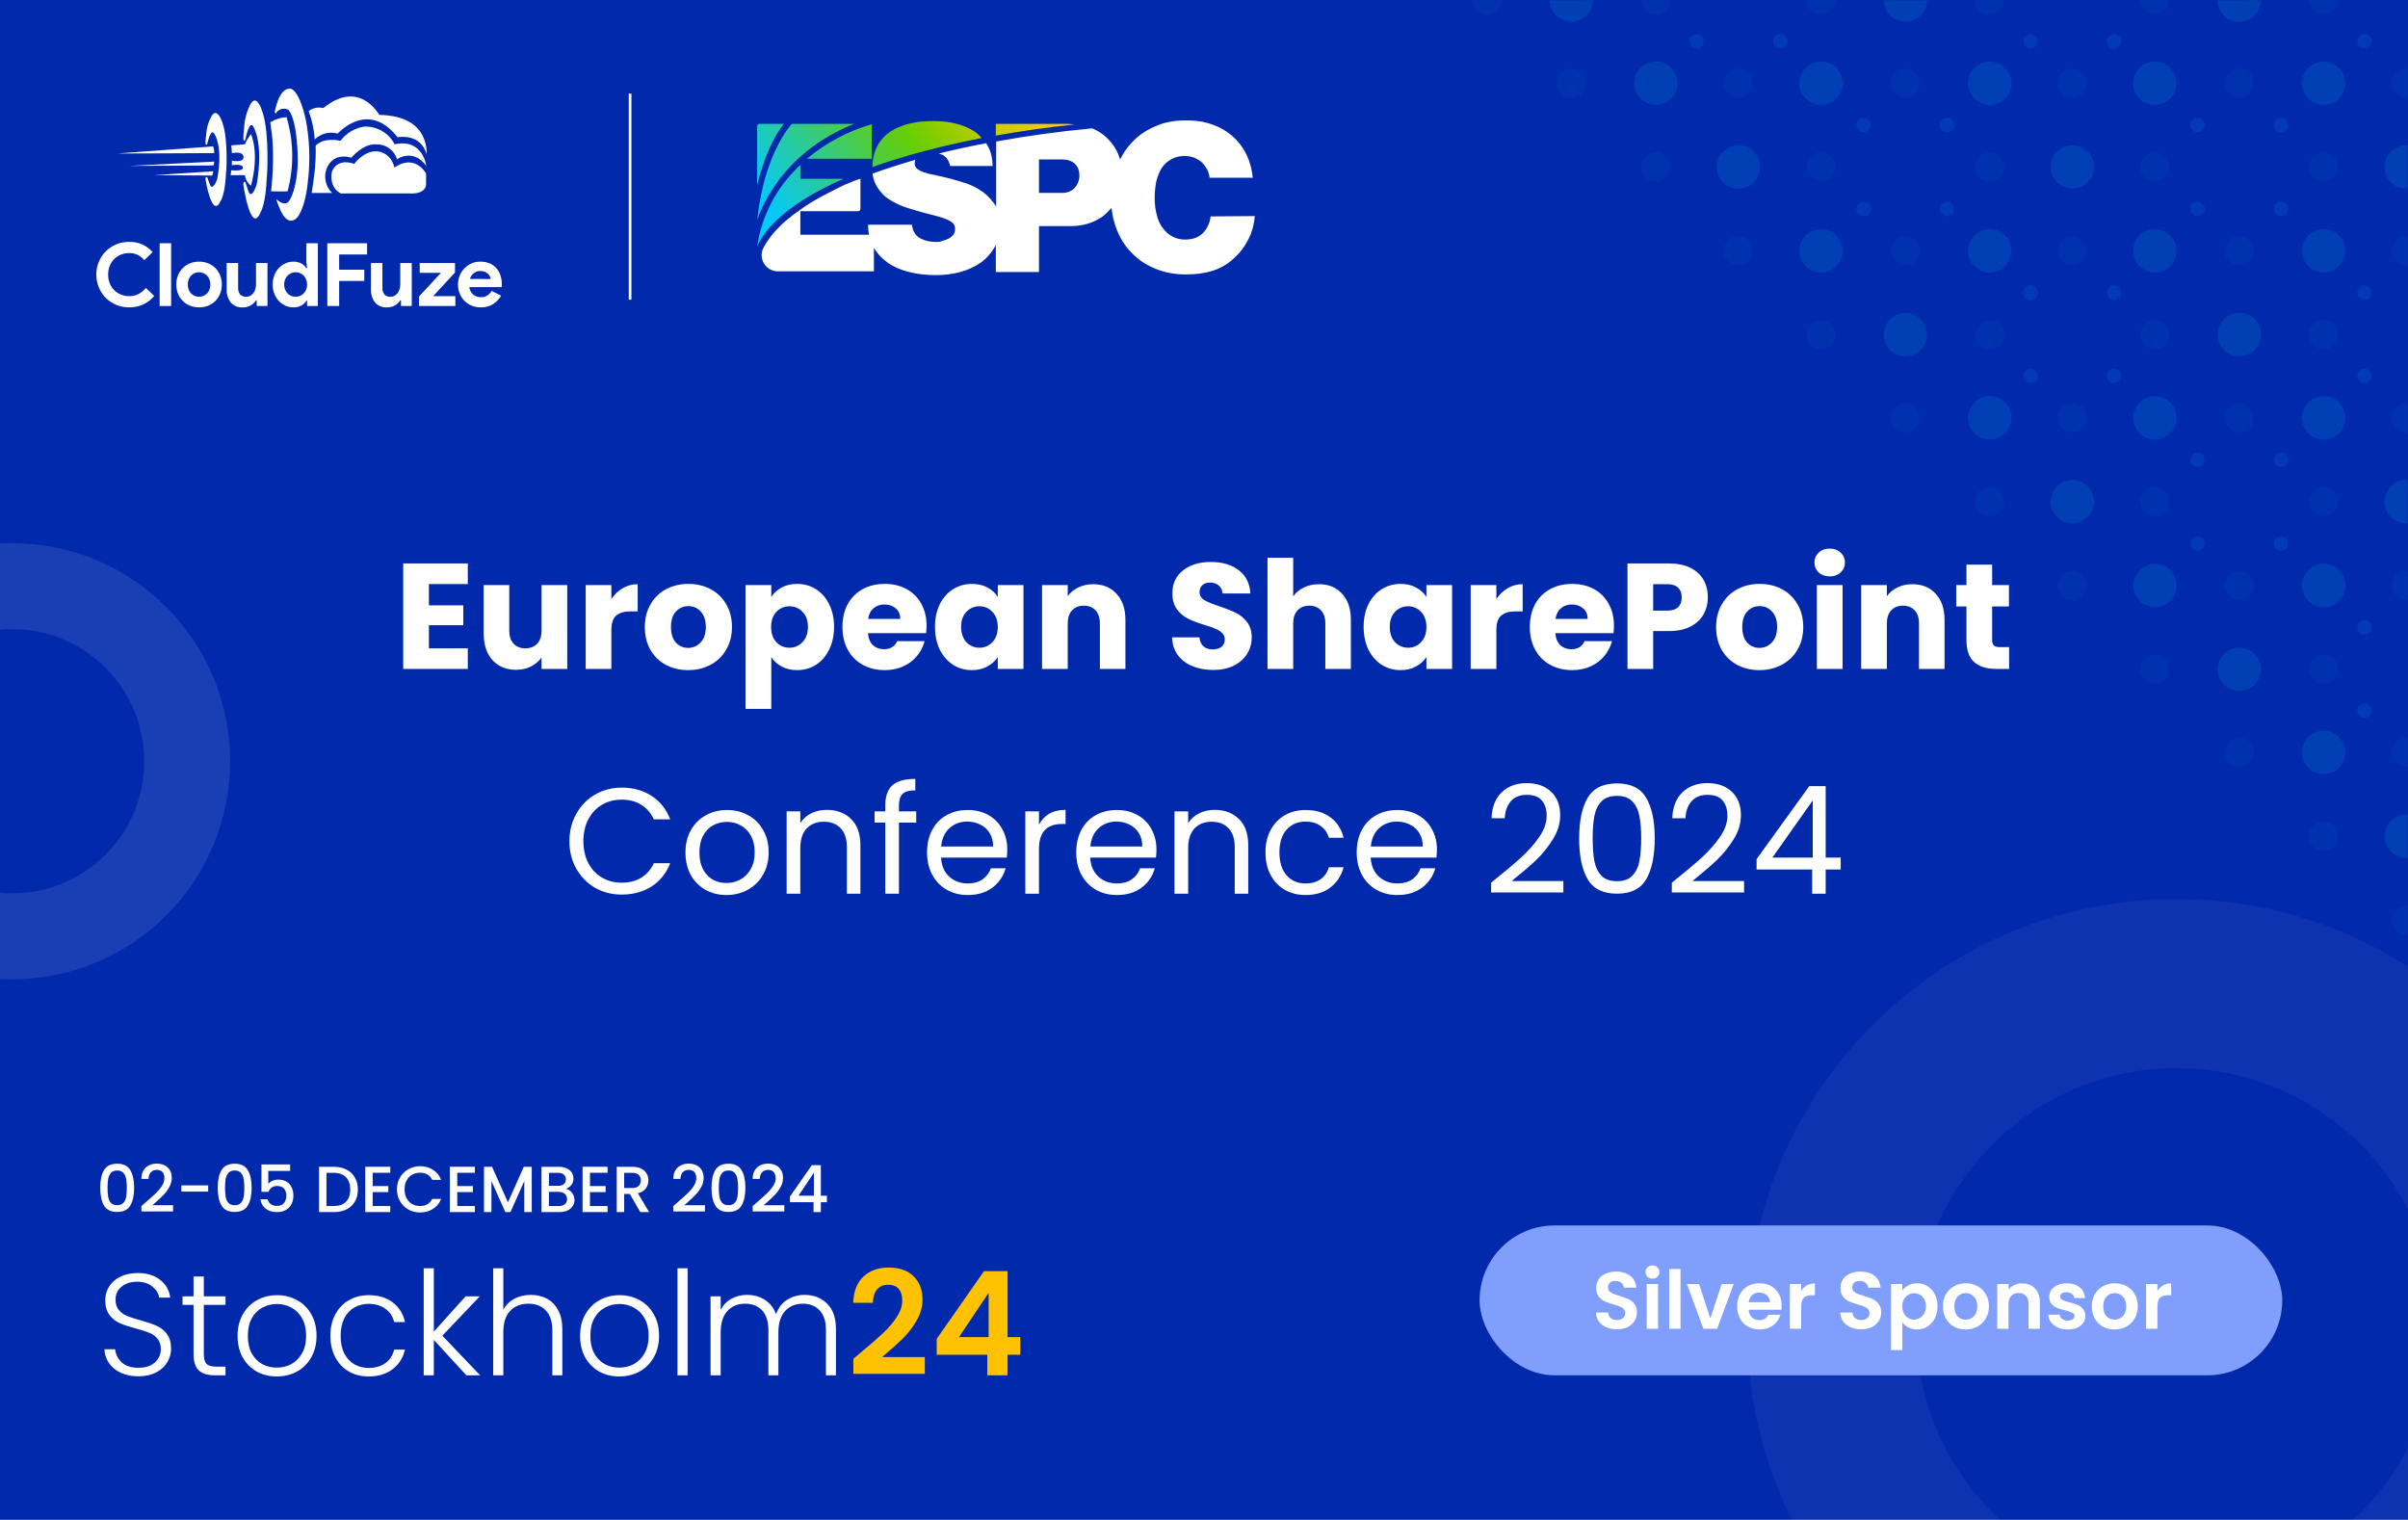 <svg width="900" height="568" viewBox="0 0 900 568" fill="none" xmlns="http://www.w3.org/2000/svg">
<g clip-path="url(#clip0_7228_3523)">
<rect width="900" height="568" fill="#0129AC"/>
<path opacity="0.05" d="M974 496.5C974 585.142 902.142 657 813.5 657C724.858 657 653 585.142 653 496.5C653 407.858 724.858 336 813.5 336C902.142 336 974 407.858 974 496.5ZM716.203 496.5C716.203 550.235 759.765 593.797 813.5 593.797C867.235 593.797 910.797 550.235 910.797 496.5C910.797 442.765 867.235 399.203 813.5 399.203C759.765 399.203 716.203 442.765 716.203 496.5Z" fill="white"/>
<path d="M452.477 80.883C452.219 83.335 451.186 85.4 449.637 87.078C447.959 88.756 445.765 89.531 442.926 89.531C441.119 89.531 439.57 89.144 438.15 88.369C436.73 87.595 435.568 86.562 434.536 85.142C433.503 83.722 432.729 82.174 432.341 80.237C431.825 78.43 431.567 76.236 431.567 73.913C431.567 71.589 431.825 69.524 432.212 67.588C432.729 65.781 433.374 63.974 434.278 62.683C435.181 61.263 436.472 60.231 437.892 59.456C439.311 58.682 440.989 58.295 442.797 58.295C444.087 58.295 445.249 58.553 446.411 58.94C447.443 59.456 448.476 59.973 449.25 60.747C450.025 61.522 450.67 62.425 451.186 63.329C451.703 64.361 451.961 65.394 452.09 66.426H468.224C467.837 62.812 466.933 59.585 465.255 56.617C463.578 53.648 461.383 51.196 458.544 49.26C456.478 47.84 454.155 46.807 451.574 46.033C448.992 45.258 446.152 45 443.184 45C439.053 45 435.181 45.645 431.825 47.194C428.469 48.614 425.501 50.55 423.048 53.261C421.241 55.068 419.821 57.262 418.66 59.585C418.401 58.94 418.143 58.166 417.885 57.52C416.853 55.068 415.304 53.003 413.368 51.196C411.948 49.905 410.141 48.743 408.205 47.969C395.684 49.13 383.809 50.808 372.322 52.873V77.269C372.193 77.14 372.193 77.01 372.064 76.752C370.773 74.945 369.482 73.396 367.675 71.977C365.868 70.686 363.932 69.524 361.738 68.75C359.543 67.975 357.22 67.33 354.897 66.684C352.832 66.168 351.024 65.781 349.347 65.394C347.669 65.136 346.378 64.748 345.216 64.361C344.054 63.974 343.28 63.458 342.764 63.07C342.247 62.554 341.86 61.909 341.86 61.005C341.86 60.489 341.989 60.102 342.118 59.715C336.439 61.392 331.147 63.07 326.113 64.877C326.371 66.943 327.017 68.621 327.92 70.04C329.211 71.977 330.76 73.655 332.825 74.816C334.89 76.107 336.955 77.01 339.408 77.785C341.86 78.559 344.184 79.205 346.507 79.85C348.185 80.237 349.734 80.625 351.024 81.012C352.315 81.399 353.477 81.786 354.251 82.174C355.155 82.561 355.8 83.077 356.317 83.593C356.833 84.11 356.962 84.884 356.962 85.659C356.962 86.562 356.704 87.207 356.317 87.724C355.8 88.369 355.284 88.756 354.639 89.144C353.993 89.402 353.219 89.789 352.444 89.918C351.67 90.305 350.895 90.434 350.121 90.434C347.539 90.434 345.345 89.918 343.667 88.885C341.989 87.853 341.086 86.175 340.828 83.981H324.435C324.435 85.271 324.564 86.562 324.822 87.724H299.137V78.947H320.692C321.208 78.947 321.595 78.559 321.595 78.043V66.814C321.595 66.814 319.788 67.33 317.981 68.104C314.755 69.395 313.077 70.299 310.366 71.718C305.977 73.913 302.105 76.107 298.878 78.559C292.425 82.948 287.907 87.724 285.326 92.629C283.26 96.63 286.229 101.406 290.747 101.406H326.629V92.629C327.92 94.823 329.598 96.63 331.792 98.179C333.987 99.728 336.697 100.889 339.795 101.664C342.764 102.438 346.12 102.825 349.734 102.825C352.961 102.825 356.058 102.438 358.898 101.664C361.738 100.889 364.319 99.728 366.513 98.179C368.708 96.63 370.386 94.694 371.676 92.499C371.805 92.241 372.064 91.854 372.193 91.467V101.664H388.327V84.497H400.46C403.3 84.497 405.752 83.981 408.075 83.077C410.399 82.174 412.464 80.883 414.142 79.076C414.658 78.559 415.045 78.172 415.433 77.656C415.691 80.366 416.336 82.948 417.24 85.4C418.53 88.885 420.467 91.983 422.919 94.436C425.371 97.017 428.211 98.953 431.696 100.373C435.052 101.793 438.924 102.567 443.184 102.567C447.314 102.567 450.67 102.051 453.768 101.018C456.737 99.986 459.447 98.308 461.77 95.984C463.707 94.177 465.385 91.854 466.675 89.273C467.966 86.691 468.74 83.851 468.999 80.754L452.477 80.883ZM401.622 70.299C400.46 71.46 398.911 72.106 396.975 72.106H388.327V59.585H396.846C398.911 59.585 400.589 60.102 401.751 61.263C402.912 62.296 403.429 63.845 403.429 65.652C403.429 67.459 402.654 69.137 401.622 70.299ZM355.155 62.038H371.031C370.902 59.069 370.386 56.488 369.095 54.422C368.966 54.164 368.837 53.906 368.579 53.519C362.512 54.681 356.446 55.971 350.895 57.391C351.799 57.649 352.573 57.907 353.09 58.424C354.251 59.327 354.768 60.618 355.155 62.038Z" fill="white"/>
<path d="M285.711 75.849C287.776 71.847 290.357 67.975 293.455 64.361C300.296 56.358 309.202 50.292 319.27 46.29H295.907C293.713 48.872 291.648 52.228 289.841 56.1C286.356 63.457 284.033 72.493 283 82.302C283 82.302 283.516 81.011 283.645 80.366C284.291 78.817 284.936 77.397 285.711 75.849ZM299.134 61.65C297.715 62.941 296.424 64.361 295.133 65.781C288.421 73.525 284.42 82.56 283 91.983L283.129 91.725C287.518 82.689 298.489 74.171 315.269 66.813H299.134V61.65ZM292.939 46.29H283.904C283.387 46.29 283 46.678 283 47.194V69.137C284.291 63.974 285.84 59.327 287.776 55.068C289.325 51.712 291.003 48.743 292.939 46.29ZM325.853 59.327V46.419C316.818 49.001 308.557 53.519 301.587 59.327H325.853ZM364.188 49.13C362.123 47.71 359.799 46.807 357.089 46.161C354.507 45.516 351.797 45.258 348.828 45.258C345.73 45.258 342.762 45.516 340.051 46.161C337.34 46.807 334.888 47.839 332.823 49.13C330.758 50.55 329.08 52.357 327.918 54.551C326.756 56.745 326.111 59.327 326.111 62.425C337.986 58.165 351.797 54.551 366.898 51.583C366.124 50.679 365.221 49.775 364.188 49.13ZM397.489 46.29H372.191V50.679C381.613 49.001 391.423 47.581 401.49 46.549C400.329 46.29 398.78 46.29 397.489 46.29Z" fill="url(#paint0_linear_7228_3523)"/>
<path d="M77.482 53.646C77.738 52.555 78.97 47.631 80.199 50.158C80.161 50.118 83.499 54.735 81.177 66.963C81.216 66.834 79.433 72.096 78.312 68.615C78.351 68.745 77.48 66.31 77.48 66.31C77.48 66.31 76.86 65.703 76.79 66.963C76.757 66.877 79.225 82.074 82.411 75.192C82.411 75.238 84.155 72.886 84.472 64.612C84.579 64.697 85.342 52.459 83.238 46.15C83.238 46.196 81.281 39.443 78.998 43.537C77.863 45.568 77.205 47.831 77.074 50.153C76.914 51.31 76.818 52.474 76.786 53.642C76.769 53.601 77.229 54.74 77.482 53.646Z" fill="white"/>
<path d="M91.716 52.048C92.014 50.666 93.415 44.422 94.828 47.626C94.783 47.577 98.606 53.429 95.948 68.937C95.991 68.78 93.957 75.438 92.674 71.031C92.717 71.191 91.723 68.109 91.723 68.109C91.723 68.109 91.013 67.338 90.93 68.936C90.893 68.829 93.719 88.096 97.367 79.368C97.367 79.426 99.364 76.445 99.733 65.954C99.856 66.061 100.728 50.545 98.32 42.547C98.32 42.606 96.079 34.043 93.465 39.234C92.152 41.845 91.402 44.702 91.262 47.621C91.078 49.089 90.968 50.564 90.932 52.042C90.894 51.989 91.415 53.431 91.716 52.048Z" fill="white"/>
<path d="M102.682 41.859C102.682 41.859 104.16 32.483 108.75 33.156C108.096 33.136 111.538 32.424 114.306 44.806C115.647 51.908 115.961 59.166 115.236 66.357C115.122 66.2 114.908 75.056 111.658 80.517C111.659 80.563 107.935 86.607 104.278 77.313C103.878 76.355 103.53 75.375 103.235 74.379C103.235 74.379 106.852 78.142 108.535 74.289C108.564 74.343 111.179 69.63 111.285 60.358C111.311 60.47 111.45 45.517 107.844 41.082C107.442 40.844 106.995 40.692 106.531 40.634C106.068 40.576 105.597 40.614 105.149 40.745C104.7 40.876 104.284 41.099 103.925 41.398C103.566 41.697 103.272 42.066 103.062 42.484C102.925 42.282 102.798 42.074 102.682 41.859Z" fill="white"/>
<path d="M127.494 72.303C127.494 72.303 123.084 70.767 124.005 64.366C124.059 63.92 125.881 58.906 132.454 61.273C132.294 61.273 135.877 56.49 140.451 56.542C140.488 56.542 145.694 56.225 147.459 62.621C147.362 62.713 154.164 57.072 159.239 64.776C159.254 64.798 159.252 68.236 159.239 67.374V69.249C159.239 69.249 158.98 72.234 154.206 72.301H153.923C151.325 72.258 127.494 72.303 127.494 72.303Z" fill="white"/>
<path d="M116.496 72.12C116.443 72.154 124.159 72.12 124.159 72.12C122.763 70.782 121.868 69.006 121.621 67.089C121.375 65.171 121.792 63.227 122.803 61.579C122.9 61.483 125.089 57.157 131.391 58.93C131.363 58.801 135.878 53.5 140.692 53.956C142.419 53.915 144.111 54.442 145.509 55.456C146.907 56.47 147.933 57.915 148.431 59.569C148.306 59.472 154.361 55.253 159.294 61.95C159.358 61.983 158.026 51.545 147.498 53.953C146.444 51.876 144.815 50.145 142.805 48.968C140.795 47.792 138.489 47.218 136.162 47.315C132.588 47.848 129.371 49.774 127.214 52.673C127.345 52.576 121.172 51.12 117.975 54.435C118.083 57.967 117.924 61.503 117.499 65.011C117.541 64.922 116.557 72.086 116.496 72.12Z" fill="white"/>
<path d="M115.359 41.516C116.638 44.925 117.403 48.505 117.628 52.139C118.728 51.045 120.099 50.263 121.601 49.873C123.103 49.483 124.682 49.498 126.175 49.918C126.324 49.918 137.405 37.089 148.593 51.28C148.719 51.328 157.055 49.536 159.442 57.6C159.339 57.6 161.027 43.257 141.78 42.945C141.725 43.053 134.537 29.309 120.814 40.393C119.879 40.153 118.902 40.131 117.957 40.326C117.012 40.522 116.124 40.93 115.361 41.521L115.359 41.516Z" fill="white"/>
<path d="M101.023 45.716C102.85 44.562 104.943 43.895 107.101 43.781C109.797 52.806 109.929 62.404 107.482 71.5C107.52 71.608 101.317 71.5 101.317 71.5C101.317 71.5 102.973 58.34 101.317 47.987L101.023 45.716Z" fill="white"/>
<path d="M86.423 54.328L91.56 53.938C92.108 52.564 92.86 51.281 93.793 50.133C93.825 50.133 97.098 57.047 93.793 69.424C93.178 68.951 92.664 68.36 92.281 67.685C91.897 67.011 91.652 66.267 91.56 65.497C91.56 65.403 86.203 65.497 86.203 65.497L86.428 63.62C86.428 63.62 91.084 64.183 90.77 62.621C90.742 62.589 91.046 61.182 86.67 61.721V60.035C86.67 60.035 91.01 60.986 91.02 58.754C91.02 58.721 91.23 56.337 86.67 57.255C86.638 56.276 86.556 55.299 86.423 54.328Z" fill="white"/>
<path d="M43.906 57.367L79.656 54.703C79.947 55.511 80.088 56.364 80.073 57.223C80.103 57.266 43.906 57.367 43.906 57.367Z" fill="white"/>
<path d="M48.355 61.994L80.046 60.398C80.068 60.888 79.978 61.376 79.784 61.826C79.764 61.876 48.355 61.994 48.355 61.994Z" fill="white"/>
<path d="M57.699 65.456L79.724 64L79.334 65.61L57.699 65.456Z" fill="white"/>
<path d="M57.641 110.587C56.534 111.945 55.135 113.036 53.549 113.779C51.894 114.528 50.094 114.903 48.278 114.876C46.611 114.891 44.959 114.568 43.42 113.927C41.97 113.325 40.651 112.447 39.536 111.34C38.43 110.227 37.552 108.91 36.95 107.461C36.31 105.932 35.987 104.289 36 102.632C35.987 100.974 36.31 99.332 36.95 97.803C37.552 96.354 38.43 95.036 39.536 93.923C40.651 92.817 41.97 91.938 43.42 91.337C44.959 90.697 46.611 90.376 48.278 90.393C49.983 90.358 51.675 90.693 53.238 91.375C54.693 92.048 55.992 93.016 57.052 94.218L53.942 97.23C53.267 96.44 52.451 95.784 51.535 95.295C50.536 94.793 49.428 94.546 48.31 94.575C47.257 94.568 46.213 94.762 45.233 95.148C44.297 95.514 43.445 96.065 42.728 96.768C42.003 97.49 41.429 98.351 41.042 99.298C40.616 100.353 40.404 101.483 40.42 102.621C40.402 103.763 40.612 104.896 41.039 105.955C41.426 106.902 42 107.763 42.725 108.485C43.443 109.191 44.296 109.745 45.233 110.113C46.213 110.498 47.257 110.693 48.31 110.686C49.52 110.71 50.718 110.436 51.797 109.888C52.846 109.325 53.766 108.55 54.498 107.613L57.641 110.587ZM59.671 114.352V90.911H63.957V114.352H59.671ZM74.404 97.786C75.576 97.772 76.739 97.989 77.826 98.425C78.828 98.829 79.739 99.43 80.505 100.193C81.272 100.964 81.875 101.883 82.278 102.894C82.712 103.987 82.929 105.155 82.916 106.331C82.929 107.508 82.712 108.675 82.278 109.769C81.876 110.779 81.275 111.698 80.51 112.47C79.744 113.232 78.833 113.833 77.831 114.238C76.743 114.673 75.58 114.89 74.408 114.876C73.236 114.89 72.073 114.673 70.985 114.238C69.984 113.833 69.073 113.232 68.307 112.47C67.538 111.699 66.934 110.78 66.53 109.769C66.096 108.675 65.879 107.508 65.891 106.331C65.879 105.155 66.096 103.987 66.53 102.894C66.931 101.883 67.532 100.964 68.298 100.193C69.064 99.43 69.975 98.829 70.977 98.425C72.066 97.989 73.231 97.772 74.404 97.786ZM74.404 110.915C74.948 110.915 75.487 110.809 75.992 110.604C76.5 110.401 76.962 110.097 77.35 109.711C77.756 109.299 78.073 108.809 78.283 108.27C78.522 107.654 78.638 106.997 78.627 106.336C78.638 105.675 78.522 105.018 78.283 104.401C78.073 103.863 77.756 103.373 77.35 102.961C76.963 102.571 76.501 102.265 75.992 102.06C75.488 101.854 74.948 101.748 74.404 101.748C73.854 101.744 73.308 101.85 72.799 102.059C72.298 102.267 71.842 102.573 71.46 102.959C71.055 103.371 70.737 103.861 70.527 104.4C70.289 105.016 70.172 105.673 70.183 106.334C70.172 106.995 70.289 107.652 70.527 108.269C70.737 108.807 71.055 109.297 71.46 109.709C71.843 110.093 72.298 110.396 72.799 110.602C73.308 110.811 73.854 110.918 74.404 110.915ZM95.946 112.254H95.684C95.186 113.059 94.487 113.721 93.654 114.172C92.76 114.652 91.758 114.894 90.744 114.876C89.894 114.942 89.042 114.807 88.254 114.484C87.466 114.16 86.764 113.657 86.206 113.013C85.152 111.575 84.627 109.817 84.718 108.037V98.31H89.007V107.507C88.932 108.43 89.207 109.347 89.776 110.077C90.069 110.368 90.421 110.593 90.808 110.737C91.194 110.881 91.607 110.94 92.019 110.912C92.56 110.924 93.095 110.795 93.571 110.538C94.021 110.285 94.412 109.939 94.717 109.523C95.047 109.07 95.291 108.559 95.437 108.017C95.605 107.415 95.688 106.793 95.684 106.168V98.31H99.97V114.352H95.952L95.946 112.254ZM114.771 112.418H114.51C114.062 113.148 113.43 113.748 112.676 114.156C111.732 114.664 110.67 114.913 109.599 114.876C108.587 114.88 107.586 114.662 106.667 114.238C105.741 113.814 104.907 113.213 104.211 112.47C103.483 111.685 102.911 110.768 102.527 109.769C102.103 108.673 101.892 107.506 101.905 106.331C101.892 105.156 102.103 103.99 102.527 102.894C102.912 101.894 103.484 100.977 104.213 100.193C104.909 99.451 105.742 98.852 106.667 98.429C107.586 98.005 108.586 97.788 109.597 97.791C110.669 97.754 111.731 98.003 112.675 98.511C113.428 98.917 114.061 99.514 114.51 100.242H114.771L114.51 97.95V90.911H118.798V114.352H114.771V112.418ZM110.483 110.915C111.038 110.917 111.588 110.811 112.103 110.604C112.612 110.401 113.074 110.097 113.462 109.711C113.869 109.297 114.191 108.808 114.411 108.27C114.661 107.656 114.783 106.998 114.771 106.336C114.783 105.673 114.661 105.015 114.411 104.401C114.191 103.864 113.869 103.375 113.462 102.961C113.075 102.571 112.612 102.265 112.103 102.06C111.588 101.852 111.038 101.747 110.483 101.749C109.926 101.747 109.374 101.858 108.862 102.077C108.354 102.291 107.893 102.603 107.503 102.993C107.096 103.407 106.774 103.897 106.554 104.434C106.307 105.036 106.185 105.682 106.194 106.333C106.185 106.983 106.307 107.629 106.554 108.232C106.774 108.769 107.096 109.258 107.503 109.672C107.893 110.063 108.354 110.374 108.862 110.589C109.374 110.806 109.926 110.917 110.483 110.915ZM122.334 90.911H137.198V95.102H126.757V100.798H136.153V104.989H126.757V114.352H122.337L122.334 90.911ZM149.868 112.257H149.606C149.108 113.061 148.408 113.721 147.576 114.172C146.681 114.652 145.678 114.895 144.663 114.876C143.814 114.941 142.961 114.807 142.174 114.483C141.387 114.16 140.686 113.656 140.128 113.013C139.074 111.575 138.549 109.817 138.64 108.037V98.31H142.929V107.507C142.854 108.43 143.129 109.347 143.698 110.077C143.991 110.368 144.343 110.593 144.729 110.737C145.116 110.881 145.529 110.94 145.941 110.912C146.483 110.923 147.019 110.794 147.496 110.535C147.946 110.282 148.336 109.936 148.642 109.52C148.972 109.067 149.216 108.556 149.362 108.014C149.528 107.413 149.61 106.791 149.606 106.168V98.31H153.895V114.352H149.868V112.257ZM156.612 110.817L164.797 101.977H156.874V98.31H170.062V101.852L161.878 110.692H170.193V114.352H156.606L156.612 110.817ZM187.289 110.489C186.567 111.778 185.538 112.869 184.294 113.665C182.911 114.507 181.312 114.928 179.694 114.876C178.533 114.888 177.382 114.671 176.305 114.238C175.295 113.829 174.376 113.222 173.604 112.452C172.834 111.68 172.227 110.762 171.818 109.751C171.383 108.663 171.166 107.5 171.18 106.328C171.175 105.203 171.387 104.088 171.804 103.042C172.201 102.033 172.79 101.11 173.539 100.325C174.29 99.544 175.185 98.916 176.174 98.475C177.231 98.008 178.375 97.774 179.53 97.788C180.707 97.767 181.876 97.984 182.968 98.426C183.929 98.822 184.79 99.425 185.489 100.194C186.178 100.969 186.702 101.876 187.027 102.861C187.385 103.938 187.562 105.066 187.551 106.2V106.593C187.53 106.712 187.519 106.833 187.518 106.953C187.496 107.072 187.485 107.193 187.486 107.313H175.405C175.472 107.904 175.656 108.476 175.945 108.995C176.205 109.449 176.549 109.849 176.96 110.174C177.354 110.485 177.804 110.719 178.286 110.861C178.764 111.003 179.26 111.074 179.759 111.074C180.622 111.108 181.474 110.873 182.198 110.403C182.831 109.968 183.352 109.39 183.721 108.717L187.289 110.489ZM183.393 104.269C183.358 103.938 183.264 103.616 183.115 103.319C182.937 102.95 182.693 102.618 182.395 102.337C182.052 102.015 181.652 101.759 181.216 101.584C180.679 101.374 180.106 101.273 179.53 101.286C178.658 101.272 177.805 101.548 177.107 102.072C176.39 102.623 175.873 103.393 175.634 104.266L183.393 104.269Z" fill="white"/>
<rect x="235" y="35" width="1" height="77" fill="white"/>
<path d="M37.462 443.889C37.462 441.079 37.933 438.886 38.875 437.311C39.833 435.719 41.473 434.924 43.796 434.924C46.118 434.924 47.75 435.719 48.692 437.311C49.651 438.886 50.13 441.079 50.13 443.889C50.13 446.731 49.651 448.956 48.692 450.564C47.75 452.155 46.118 452.951 43.796 452.951C41.473 452.951 39.833 452.155 38.875 450.564C37.933 448.956 37.462 446.731 37.462 443.889ZM47.401 443.889C47.401 442.573 47.312 441.461 47.133 440.551C46.971 439.642 46.63 438.903 46.11 438.334C45.59 437.75 44.819 437.457 43.796 437.457C42.773 437.457 42.001 437.75 41.481 438.334C40.962 438.903 40.612 439.642 40.434 440.551C40.271 441.461 40.19 442.573 40.19 443.889C40.19 445.253 40.271 446.398 40.434 447.324C40.596 448.249 40.937 448.997 41.457 449.565C41.993 450.133 42.773 450.418 43.796 450.418C44.819 450.418 45.59 450.133 46.11 449.565C46.646 448.997 46.995 448.249 47.158 447.324C47.32 446.398 47.401 445.253 47.401 443.889ZM54.603 449.224C56.162 447.876 57.389 446.772 58.282 445.911C59.191 445.034 59.947 444.124 60.547 443.182C61.148 442.24 61.449 441.298 61.449 440.356C61.449 439.382 61.213 438.618 60.742 438.066C60.288 437.514 59.565 437.238 58.574 437.238C57.616 437.238 56.869 437.547 56.333 438.164C55.813 438.765 55.537 439.577 55.505 440.6H52.825C52.873 438.748 53.426 437.335 54.481 436.361C55.553 435.37 56.909 434.875 58.55 434.875C60.32 434.875 61.7 435.362 62.691 436.337C63.698 437.311 64.202 438.61 64.202 440.234C64.202 441.404 63.901 442.533 63.3 443.621C62.716 444.693 62.009 445.659 61.181 446.52C60.369 447.364 59.329 448.347 58.062 449.468L56.966 450.442H64.689V452.756H52.849V450.734L54.603 449.224ZM77.799 443.012V445.35H67.787V443.012H77.799ZM81.379 443.889C81.379 441.079 81.85 438.886 82.792 437.311C83.751 435.719 85.391 434.924 87.713 434.924C90.036 434.924 91.668 435.719 92.61 437.311C93.568 438.886 94.047 441.079 94.047 443.889C94.047 446.731 93.568 448.956 92.61 450.564C91.668 452.155 90.036 452.951 87.713 452.951C85.391 452.951 83.751 452.155 82.792 450.564C81.85 448.956 81.379 446.731 81.379 443.889ZM91.319 443.889C91.319 442.573 91.23 441.461 91.051 440.551C90.888 439.642 90.547 438.903 90.028 438.334C89.508 437.75 88.737 437.457 87.713 437.457C86.69 437.457 85.919 437.75 85.399 438.334C84.879 438.903 84.53 439.642 84.351 440.551C84.189 441.461 84.108 442.573 84.108 443.889C84.108 445.253 84.189 446.398 84.351 447.324C84.514 448.249 84.855 448.997 85.375 449.565C85.911 450.133 86.69 450.418 87.713 450.418C88.737 450.418 89.508 450.133 90.028 449.565C90.564 448.997 90.913 448.249 91.075 447.324C91.238 446.398 91.319 445.253 91.319 443.889ZM108.436 437.628H100.275V442.476C100.616 442.021 101.119 441.639 101.785 441.331C102.467 441.022 103.19 440.868 103.953 440.868C105.318 440.868 106.422 441.16 107.267 441.745C108.127 442.33 108.736 443.069 109.094 443.962C109.467 444.855 109.654 445.797 109.654 446.788C109.654 447.99 109.419 449.062 108.948 450.004C108.493 450.929 107.803 451.66 106.877 452.196C105.967 452.732 104.847 453 103.515 453C101.745 453 100.324 452.561 99.252 451.684C98.18 450.807 97.538 449.646 97.327 448.201H100.031C100.21 448.964 100.608 449.573 101.225 450.028C101.842 450.466 102.614 450.686 103.539 450.686C104.692 450.686 105.553 450.336 106.122 449.638C106.706 448.94 106.999 448.014 106.999 446.861C106.999 445.691 106.706 444.798 106.122 444.181C105.537 443.548 104.676 443.231 103.539 443.231C102.743 443.231 102.069 443.434 101.517 443.84C100.981 444.23 100.592 444.766 100.348 445.448H97.717V435.192H108.436V437.628ZM124.769 436.069C126.572 436.069 128.147 436.418 129.495 437.116C130.859 437.798 131.907 438.789 132.638 440.088C133.385 441.371 133.758 442.874 133.758 444.595C133.758 446.317 133.385 447.811 132.638 449.078C131.907 450.345 130.859 451.319 129.495 452.001C128.147 452.667 126.572 453 124.769 453H119.239V436.069H124.769ZM124.769 450.734C126.75 450.734 128.269 450.198 129.325 449.126C130.38 448.055 130.908 446.544 130.908 444.595C130.908 442.63 130.38 441.095 129.325 439.991C128.269 438.886 126.75 438.334 124.769 438.334H122.016V450.734H124.769ZM139.288 438.31V443.28H145.135V445.545H139.288V450.734H145.866V453H136.511V436.044H145.866V438.31H139.288ZM148.361 444.498C148.361 442.841 148.742 441.355 149.506 440.04C150.285 438.724 151.333 437.701 152.648 436.97C153.98 436.223 155.434 435.849 157.009 435.849C158.812 435.849 160.412 436.296 161.808 437.189C163.221 438.066 164.245 439.317 164.878 440.941H161.54C161.102 440.048 160.493 439.382 159.713 438.943C158.934 438.505 158.032 438.286 157.009 438.286C155.889 438.286 154.89 438.537 154.013 439.041C153.136 439.544 152.445 440.267 151.942 441.209C151.455 442.151 151.211 443.247 151.211 444.498C151.211 445.748 151.455 446.845 151.942 447.787C152.445 448.729 153.136 449.459 154.013 449.979C154.89 450.483 155.889 450.734 157.009 450.734C158.032 450.734 158.934 450.515 159.713 450.077C160.493 449.638 161.102 448.972 161.54 448.079H164.878C164.245 449.703 163.221 450.954 161.808 451.831C160.412 452.708 158.812 453.146 157.009 453.146C155.418 453.146 153.964 452.781 152.648 452.05C151.333 451.303 150.285 450.271 149.506 448.956C148.742 447.64 148.361 446.154 148.361 444.498ZM170.906 438.31V443.28H176.753V445.545H170.906V450.734H177.484V453H168.129V436.044H177.484V438.31H170.906ZM198.737 436.069V453H195.96V441.404L190.795 453H188.871L183.682 441.404V453H180.904V436.069H183.901L189.845 449.346L195.765 436.069H198.737ZM211.45 444.303C212.359 444.465 213.131 444.944 213.764 445.74C214.398 446.536 214.714 447.437 214.714 448.444C214.714 449.305 214.487 450.085 214.032 450.783C213.594 451.465 212.952 452.009 212.108 452.415C211.263 452.805 210.281 453 209.16 453H202.387V436.069H208.843C209.996 436.069 210.987 436.264 211.815 436.653C212.644 437.043 213.269 437.571 213.691 438.237C214.113 438.886 214.325 439.617 214.325 440.429C214.325 441.404 214.065 442.216 213.545 442.866C213.025 443.515 212.327 443.994 211.45 444.303ZM205.165 443.182H208.6C209.509 443.182 210.216 442.979 210.719 442.573C211.239 442.151 211.499 441.55 211.499 440.77C211.499 440.007 211.239 439.414 210.719 438.992C210.216 438.554 209.509 438.334 208.6 438.334H205.165V443.182ZM208.916 450.734C209.858 450.734 210.597 450.507 211.133 450.052C211.669 449.597 211.937 448.964 211.937 448.152C211.937 447.324 211.653 446.666 211.084 446.179C210.516 445.691 209.761 445.448 208.819 445.448H205.165V450.734H208.916ZM220.51 438.31V443.28H226.356V445.545H220.51V450.734H227.087V453H217.732V436.044H227.087V438.31H220.51ZM239.302 453L235.405 446.227H233.285V453H230.508V436.069H236.355C237.654 436.069 238.75 436.296 239.644 436.751C240.553 437.206 241.227 437.815 241.666 438.578C242.12 439.341 242.348 440.194 242.348 441.136C242.348 442.24 242.023 443.247 241.373 444.157C240.74 445.05 239.757 445.659 238.425 445.984L242.616 453H239.302ZM233.285 444.011H236.355C237.394 444.011 238.174 443.751 238.693 443.231C239.229 442.711 239.497 442.013 239.497 441.136C239.497 440.259 239.238 439.577 238.718 439.089C238.198 438.586 237.41 438.334 236.355 438.334H233.285V444.011ZM253.398 449.224C254.957 447.876 256.184 446.772 257.077 445.911C257.986 445.034 258.742 444.124 259.342 443.182C259.943 442.24 260.244 441.298 260.244 440.356C260.244 439.382 260.008 438.618 259.537 438.066C259.083 437.514 258.36 437.238 257.369 437.238C256.411 437.238 255.664 437.547 255.128 438.164C254.608 438.765 254.332 439.577 254.3 440.6H251.62C251.669 438.748 252.221 437.335 253.276 436.361C254.348 435.37 255.704 434.875 257.345 434.875C259.115 434.875 260.496 435.362 261.486 436.337C262.493 437.311 262.997 438.61 262.997 440.234C262.997 441.404 262.696 442.533 262.095 443.621C261.511 444.693 260.804 445.659 259.976 446.52C259.164 447.364 258.124 448.347 256.858 449.468L255.761 450.442H263.484V452.756H251.644V450.734L253.398 449.224ZM265.924 443.889C265.924 441.079 266.395 438.886 267.337 437.311C268.295 435.719 269.935 434.924 272.258 434.924C274.58 434.924 276.212 435.719 277.154 437.311C278.113 438.886 278.592 441.079 278.592 443.889C278.592 446.731 278.113 448.956 277.154 450.564C276.212 452.155 274.58 452.951 272.258 452.951C269.935 452.951 268.295 452.155 267.337 450.564C266.395 448.956 265.924 446.731 265.924 443.889ZM275.863 443.889C275.863 442.573 275.774 441.461 275.595 440.551C275.433 439.642 275.092 438.903 274.572 438.334C274.052 437.75 273.281 437.457 272.258 437.457C271.235 437.457 270.463 437.75 269.943 438.334C269.424 438.903 269.074 439.642 268.896 440.551C268.733 441.461 268.652 442.573 268.652 443.889C268.652 445.253 268.733 446.398 268.896 447.324C269.058 448.249 269.399 448.997 269.919 449.565C270.455 450.133 271.235 450.418 272.258 450.418C273.281 450.418 274.052 450.133 274.572 449.565C275.108 448.997 275.457 448.249 275.62 447.324C275.782 446.398 275.863 445.253 275.863 443.889ZM283.065 449.224C284.624 447.876 285.851 446.772 286.744 445.911C287.653 445.034 288.409 444.124 289.009 443.182C289.61 442.24 289.911 441.298 289.911 440.356C289.911 439.382 289.675 438.618 289.204 438.066C288.75 437.514 288.027 437.238 287.036 437.238C286.078 437.238 285.331 437.547 284.795 438.164C284.275 438.765 283.999 439.577 283.967 440.6H281.287C281.336 438.748 281.888 437.335 282.943 436.361C284.015 435.37 285.371 434.875 287.012 434.875C288.782 434.875 290.163 435.362 291.153 436.337C292.16 437.311 292.664 438.61 292.664 440.234C292.664 441.404 292.363 442.533 291.762 443.621C291.178 444.693 290.471 445.659 289.643 446.52C288.831 447.364 287.791 448.347 286.525 449.468L285.428 450.442H293.151V452.756H281.311V450.734L283.065 449.224ZM295.25 449.297V447.202L303.435 435.46H306.797V446.885H309.063V449.297H306.797V453H304.069V449.297H295.25ZM304.19 438.286L298.441 446.885H304.19V438.286ZM51.784 514.378C49.298 514.378 47.099 513.946 45.189 513.081C43.316 512.216 41.838 511.009 40.757 509.459C39.676 507.91 39.099 506.18 39.027 504.27H43.027C43.207 506.108 44.018 507.73 45.46 509.135C46.901 510.504 49.009 511.189 51.784 511.189C54.343 511.189 56.361 510.54 57.838 509.243C59.352 507.91 60.109 506.234 60.109 504.216C60.109 502.594 59.694 501.297 58.865 500.324C58.037 499.315 57.01 498.576 55.784 498.108C54.559 497.603 52.865 497.063 50.703 496.486C48.181 495.801 46.18 495.135 44.703 494.486C43.225 493.837 41.964 492.828 40.919 491.459C39.874 490.089 39.351 488.234 39.351 485.891C39.351 483.945 39.856 482.215 40.865 480.702C41.874 479.152 43.297 477.945 45.135 477.08C46.973 476.215 49.081 475.783 51.46 475.783C54.956 475.783 57.766 476.648 59.892 478.377C62.055 480.071 63.298 482.269 63.622 484.972H59.514C59.262 483.423 58.415 482.053 56.974 480.864C55.532 479.639 53.586 479.026 51.136 479.026C48.865 479.026 46.973 479.639 45.46 480.864C43.946 482.053 43.189 483.693 43.189 485.783C43.189 487.369 43.604 488.648 44.433 489.621C45.261 490.594 46.289 491.333 47.514 491.837C48.775 492.342 50.469 492.882 52.595 493.459C55.045 494.144 57.028 494.828 58.541 495.513C60.055 496.162 61.334 497.171 62.379 498.54C63.424 499.91 63.947 501.747 63.947 504.054C63.947 505.82 63.478 507.495 62.541 509.081C61.604 510.667 60.217 511.946 58.379 512.919C56.541 513.892 54.343 514.378 51.784 514.378ZM76.178 487.675V506C76.178 507.802 76.52 509.045 77.205 509.73C77.889 510.414 79.097 510.757 80.826 510.757H84.286V514H80.232C77.565 514 75.583 513.387 74.286 512.162C72.988 510.901 72.34 508.847 72.34 506V487.675H68.231V484.486H72.34V477.08H76.178V484.486H84.286V487.675H76.178ZM103.446 514.432C100.671 514.432 98.166 513.82 95.932 512.595C93.734 511.333 91.986 509.567 90.689 507.297C89.427 504.991 88.797 502.306 88.797 499.243C88.797 496.18 89.445 493.513 90.743 491.243C92.04 488.936 93.806 487.17 96.04 485.945C98.274 484.684 100.779 484.053 103.554 484.053C106.329 484.053 108.833 484.684 111.067 485.945C113.338 487.17 115.104 488.936 116.365 491.243C117.662 493.513 118.311 496.18 118.311 499.243C118.311 502.27 117.662 504.937 116.365 507.243C115.068 509.549 113.284 511.333 111.013 512.595C108.743 513.82 106.22 514.432 103.446 514.432ZM103.446 511.135C105.392 511.135 107.193 510.703 108.851 509.838C110.509 508.937 111.842 507.603 112.851 505.838C113.896 504.036 114.419 501.838 114.419 499.243C114.419 496.648 113.914 494.468 112.905 492.702C111.896 490.9 110.563 489.567 108.905 488.702C107.247 487.801 105.446 487.351 103.5 487.351C101.554 487.351 99.752 487.801 98.094 488.702C96.436 489.567 95.103 490.9 94.094 492.702C93.121 494.468 92.635 496.648 92.635 499.243C92.635 501.838 93.121 504.036 94.094 505.838C95.103 507.603 96.418 508.937 98.04 509.838C99.698 510.703 101.5 511.135 103.446 511.135ZM123.479 499.243C123.479 496.18 124.091 493.513 125.317 491.243C126.542 488.936 128.236 487.17 130.398 485.945C132.56 484.684 135.028 484.053 137.803 484.053C141.443 484.053 144.434 484.954 146.777 486.756C149.155 488.558 150.687 491.008 151.371 494.108H147.317C146.813 491.981 145.713 490.324 144.02 489.134C142.362 487.909 140.29 487.297 137.803 487.297C135.821 487.297 134.037 487.747 132.452 488.648C130.866 489.549 129.605 490.9 128.668 492.702C127.767 494.468 127.317 496.648 127.317 499.243C127.317 501.838 127.767 504.036 128.668 505.838C129.605 507.639 130.866 508.991 132.452 509.892C134.037 510.793 135.821 511.243 137.803 511.243C140.29 511.243 142.362 510.649 144.02 509.459C145.713 508.234 146.813 506.54 147.317 504.378H151.371C150.687 507.405 149.155 509.838 146.777 511.676C144.398 513.514 141.407 514.432 137.803 514.432C135.028 514.432 132.56 513.82 130.398 512.595C128.236 511.333 126.542 509.567 125.317 507.297C124.091 504.991 123.479 502.306 123.479 499.243ZM174.306 514L162.143 500.756V514H158.36V473.999H162.143V497.675L174.036 484.486H179.333L165.333 499.189L179.441 514H174.306ZM198.386 483.945C200.62 483.945 202.62 484.414 204.386 485.351C206.188 486.288 207.593 487.729 208.602 489.675C209.648 491.585 210.17 493.927 210.17 496.702V514H206.44V497.135C206.44 493.927 205.629 491.477 204.008 489.783C202.422 488.089 200.242 487.243 197.467 487.243C194.62 487.243 192.35 488.143 190.656 489.945C188.962 491.747 188.115 494.396 188.115 497.891V514H184.332V473.999H188.115V489.513C189.052 487.747 190.422 486.378 192.224 485.405C194.062 484.432 196.116 483.945 198.386 483.945ZM231.458 514.432C228.683 514.432 226.178 513.82 223.944 512.595C221.746 511.333 219.998 509.567 218.701 507.297C217.439 504.991 216.809 502.306 216.809 499.243C216.809 496.18 217.457 493.513 218.755 491.243C220.052 488.936 221.818 487.17 224.052 485.945C226.286 484.684 228.791 484.053 231.566 484.053C234.341 484.053 236.845 484.684 239.08 485.945C241.35 487.17 243.116 488.936 244.377 491.243C245.674 493.513 246.323 496.18 246.323 499.243C246.323 502.27 245.674 504.937 244.377 507.243C243.08 509.549 241.296 511.333 239.026 512.595C236.755 513.82 234.233 514.432 231.458 514.432ZM231.458 511.135C233.404 511.135 235.206 510.703 236.863 509.838C238.521 508.937 239.854 507.603 240.863 505.838C241.909 504.036 242.431 501.838 242.431 499.243C242.431 496.648 241.927 494.468 240.918 492.702C239.908 490.9 238.575 489.567 236.917 488.702C235.26 487.801 233.458 487.351 231.512 487.351C229.566 487.351 227.764 487.801 226.106 488.702C224.449 489.567 223.115 490.9 222.106 492.702C221.133 494.468 220.647 496.648 220.647 499.243C220.647 501.838 221.133 504.036 222.106 505.838C223.115 507.603 224.431 508.937 226.052 509.838C227.71 510.703 229.512 511.135 231.458 511.135ZM257.004 473.999V514H253.221V473.999H257.004ZM300.709 483.945C304.169 483.945 306.98 485.044 309.142 487.243C311.34 489.405 312.439 492.558 312.439 496.702V514H308.709V497.135C308.709 493.927 307.935 491.477 306.385 489.783C304.835 488.089 302.727 487.243 300.061 487.243C297.286 487.243 295.069 488.161 293.412 489.999C291.754 491.837 290.925 494.504 290.925 498V514H287.195V497.135C287.195 493.927 286.421 491.477 284.871 489.783C283.321 488.089 281.195 487.243 278.492 487.243C275.718 487.243 273.501 488.161 271.844 489.999C270.186 491.837 269.357 494.504 269.357 498V514H265.573V484.486H269.357V489.567C270.294 487.729 271.627 486.342 273.357 485.405C275.087 484.432 277.015 483.945 279.141 483.945C281.7 483.945 283.934 484.558 285.844 485.783C287.79 487.008 289.195 488.81 290.06 491.189C290.853 488.846 292.204 487.062 294.114 485.837C296.06 484.576 298.259 483.945 300.709 483.945Z" fill="white"/>
<path d="M321.762 505.459C325.221 502.576 327.978 500.18 330.032 498.27C332.086 496.324 333.798 494.306 335.167 492.216C336.537 490.126 337.222 488.071 337.222 486.053C337.222 484.215 336.789 482.774 335.924 481.729C335.059 480.684 333.726 480.161 331.924 480.161C330.122 480.161 328.735 480.774 327.762 481.999C326.789 483.188 326.284 484.828 326.248 486.918H318.897C319.041 482.594 320.32 479.314 322.735 477.08C325.185 474.846 328.284 473.729 332.032 473.729C336.14 473.729 339.294 474.828 341.492 477.026C343.69 479.188 344.789 482.053 344.789 485.621C344.789 488.432 344.033 491.117 342.519 493.675C341.005 496.234 339.276 498.468 337.33 500.378C335.384 502.252 332.843 504.522 329.708 507.189H345.654V513.459H318.951V507.838L321.762 505.459ZM350.099 506.324V500.378L367.775 475.08H376.586V499.729H381.343V506.324H376.586V514H369.018V506.324H350.099ZM369.504 483.188L358.423 499.729H369.504V483.188Z" fill="#FFC203"/>
<g filter="url(#filter0_d_7228_3523)">
<path d="M160.302 218.28V226.252H173.159V233.663H160.302V242.309H174.843V250H150.702V210.588H174.843V218.28H160.302ZM212.01 218.673V250H202.41V245.733C201.437 247.118 200.108 248.241 198.424 249.102C196.777 249.925 194.943 250.337 192.922 250.337C190.526 250.337 188.412 249.813 186.578 248.765C184.744 247.679 183.322 246.126 182.311 244.105C181.3 242.084 180.795 239.707 180.795 236.975V218.673H190.339V235.684C190.339 237.78 190.882 239.408 191.967 240.568C193.053 241.728 194.513 242.309 196.347 242.309C198.218 242.309 199.696 241.728 200.782 240.568C201.867 239.408 202.41 237.78 202.41 235.684V218.673H212.01ZM228.506 223.894C229.629 222.172 231.033 220.825 232.717 219.852C234.401 218.841 236.273 218.336 238.331 218.336V228.498H235.693C233.297 228.498 231.501 229.022 230.303 230.07C229.105 231.08 228.506 232.877 228.506 235.459V250H218.906V218.673H228.506V223.894ZM257.18 250.449C254.111 250.449 251.341 249.794 248.871 248.484C246.438 247.174 244.511 245.303 243.088 242.87C241.704 240.437 241.011 237.593 241.011 234.336C241.011 231.117 241.722 228.292 243.145 225.859C244.567 223.389 246.513 221.498 248.983 220.188C251.454 218.878 254.223 218.223 257.292 218.223C260.362 218.223 263.131 218.878 265.601 220.188C268.072 221.498 270.018 223.389 271.44 225.859C272.863 228.292 273.574 231.117 273.574 234.336C273.574 237.555 272.844 240.4 271.384 242.87C269.962 245.303 267.997 247.174 265.489 248.484C263.019 249.794 260.249 250.449 257.18 250.449ZM257.18 242.14C259.014 242.14 260.567 241.466 261.84 240.119C263.15 238.772 263.805 236.844 263.805 234.336C263.805 231.829 263.169 229.901 261.896 228.554C260.661 227.206 259.126 226.533 257.292 226.533C255.421 226.533 253.868 227.206 252.633 228.554C251.397 229.864 250.78 231.791 250.78 234.336C250.78 236.844 251.379 238.772 252.576 240.119C253.812 241.466 255.346 242.14 257.18 242.14ZM288.267 223.108C289.203 221.648 290.494 220.469 292.141 219.571C293.788 218.673 295.715 218.223 297.924 218.223C300.506 218.223 302.845 218.878 304.941 220.188C307.037 221.498 308.684 223.37 309.882 225.803C311.117 228.236 311.735 231.061 311.735 234.28C311.735 237.499 311.117 240.344 309.882 242.814C308.684 245.247 307.037 247.137 304.941 248.484C302.845 249.794 300.506 250.449 297.924 250.449C295.753 250.449 293.825 250 292.141 249.102C290.494 248.203 289.203 247.043 288.267 245.621V264.934H278.667V218.673H288.267V223.108ZM301.966 234.28C301.966 231.885 301.292 230.013 299.945 228.666C298.635 227.281 297.007 226.589 295.06 226.589C293.152 226.589 291.523 227.281 290.176 228.666C288.866 230.051 288.211 231.941 288.211 234.336C288.211 236.732 288.866 238.622 290.176 240.007C291.523 241.392 293.152 242.084 295.06 242.084C296.969 242.084 298.597 241.392 299.945 240.007C301.292 238.584 301.966 236.676 301.966 234.28ZM346.302 233.831C346.302 234.729 346.246 235.665 346.134 236.638H324.407C324.556 238.584 325.174 240.082 326.259 241.13C327.382 242.14 328.748 242.645 330.358 242.645C332.753 242.645 334.419 241.635 335.354 239.614H345.572C345.048 241.672 344.094 243.525 342.709 245.172C341.361 246.819 339.659 248.11 337.6 249.046C335.541 249.981 333.24 250.449 330.694 250.449C327.625 250.449 324.893 249.794 322.498 248.484C320.102 247.174 318.231 245.303 316.883 242.87C315.536 240.437 314.862 237.593 314.862 234.336C314.862 231.08 315.517 228.236 316.827 225.803C318.175 223.37 320.046 221.498 322.442 220.188C324.837 218.878 327.588 218.223 330.694 218.223C333.726 218.223 336.421 218.86 338.779 220.132C341.137 221.405 342.971 223.22 344.281 225.578C345.628 227.936 346.302 230.687 346.302 233.831ZM336.477 231.305C336.477 229.658 335.916 228.348 334.793 227.375C333.67 226.402 332.266 225.915 330.582 225.915C328.973 225.915 327.607 226.383 326.484 227.319C325.398 228.254 324.725 229.583 324.463 231.305H336.477ZM349.458 234.28C349.458 231.061 350.057 228.236 351.254 225.803C352.489 223.37 354.155 221.498 356.251 220.188C358.347 218.878 360.686 218.223 363.269 218.223C365.477 218.223 367.405 218.673 369.051 219.571C370.736 220.469 372.027 221.648 372.925 223.108V218.673H382.526V250H372.925V245.565C371.99 247.024 370.68 248.203 368.995 249.102C367.348 250 365.421 250.449 363.213 250.449C360.668 250.449 358.347 249.794 356.251 248.484C354.155 247.137 352.489 245.247 351.254 242.814C350.057 240.344 349.458 237.499 349.458 234.28ZM372.925 234.336C372.925 231.941 372.252 230.051 370.904 228.666C369.594 227.281 367.985 226.589 366.076 226.589C364.167 226.589 362.539 227.281 361.192 228.666C359.882 230.013 359.227 231.885 359.227 234.28C359.227 236.676 359.882 238.584 361.192 240.007C362.539 241.392 364.167 242.084 366.076 242.084C367.985 242.084 369.594 241.392 370.904 240.007C372.252 238.622 372.925 236.732 372.925 234.336ZM408.559 218.336C412.227 218.336 415.147 219.533 417.318 221.929C419.526 224.287 420.63 227.543 420.63 231.698V250H411.086V232.989C411.086 230.893 410.543 229.265 409.458 228.105C408.372 226.944 406.913 226.364 405.079 226.364C403.245 226.364 401.785 226.944 400.699 228.105C399.614 229.265 399.071 230.893 399.071 232.989V250H389.471V218.673H399.071V222.827C400.044 221.442 401.354 220.357 403.001 219.571C404.648 218.747 406.501 218.336 408.559 218.336ZM453.459 250.393C450.577 250.393 447.994 249.925 445.711 248.989C443.428 248.054 441.594 246.669 440.209 244.835C438.862 243.001 438.151 240.793 438.076 238.21H448.294C448.443 239.67 448.949 240.793 449.809 241.579C450.67 242.327 451.793 242.702 453.178 242.702C454.6 242.702 455.723 242.383 456.546 241.747C457.37 241.073 457.782 240.156 457.782 238.996C457.782 238.023 457.445 237.218 456.771 236.582C456.135 235.946 455.33 235.422 454.357 235.01C453.421 234.598 452.074 234.13 450.315 233.606C447.77 232.82 445.692 232.034 444.083 231.248C442.473 230.462 441.089 229.302 439.928 227.768C438.768 226.233 438.188 224.231 438.188 221.76C438.188 218.092 439.517 215.229 442.174 213.171C444.831 211.075 448.294 210.027 452.56 210.027C456.902 210.027 460.402 211.075 463.059 213.171C465.716 215.229 467.139 218.111 467.326 221.817H456.939C456.865 220.544 456.397 219.552 455.536 218.841C454.675 218.092 453.571 217.718 452.224 217.718C451.063 217.718 450.128 218.036 449.416 218.673C448.705 219.271 448.35 220.151 448.35 221.311C448.35 222.584 448.949 223.576 450.146 224.287C451.344 224.998 453.215 225.765 455.76 226.589C458.306 227.45 460.364 228.273 461.936 229.059C463.546 229.845 464.93 230.986 466.091 232.484C467.251 233.981 467.831 235.908 467.831 238.266C467.831 240.512 467.251 242.552 466.091 244.386C464.968 246.22 463.321 247.679 461.15 248.765C458.979 249.85 456.415 250.393 453.459 250.393ZM492.996 218.336C496.589 218.336 499.471 219.533 501.642 221.929C503.813 224.287 504.898 227.543 504.898 231.698V250H495.354V232.989C495.354 230.893 494.811 229.265 493.726 228.105C492.64 226.944 491.181 226.364 489.347 226.364C487.513 226.364 486.053 226.944 484.968 228.105C483.882 229.265 483.34 230.893 483.34 232.989V250H473.739V208.455H483.34V222.883C484.313 221.498 485.641 220.394 487.326 219.571C489.01 218.747 490.9 218.336 492.996 218.336ZM509.661 234.28C509.661 231.061 510.259 228.236 511.457 225.803C512.692 223.37 514.358 221.498 516.454 220.188C518.55 218.878 520.889 218.223 523.472 218.223C525.68 218.223 527.607 218.673 529.254 219.571C530.938 220.469 532.23 221.648 533.128 223.108V218.673H542.728V250H533.128V245.565C532.192 247.024 530.882 248.203 529.198 249.102C527.551 250 525.624 250.449 523.415 250.449C520.87 250.449 518.55 249.794 516.454 248.484C514.358 247.137 512.692 245.247 511.457 242.814C510.259 240.344 509.661 237.499 509.661 234.28ZM533.128 234.336C533.128 231.941 532.454 230.051 531.107 228.666C529.797 227.281 528.188 226.589 526.279 226.589C524.37 226.589 522.742 227.281 521.394 228.666C520.084 230.013 519.429 231.885 519.429 234.28C519.429 236.676 520.084 238.584 521.394 240.007C522.742 241.392 524.37 242.084 526.279 242.084C528.188 242.084 529.797 241.392 531.107 240.007C532.454 238.622 533.128 236.732 533.128 234.336ZM559.274 223.894C560.397 222.172 561.8 220.825 563.485 219.852C565.169 218.841 567.04 218.336 569.099 218.336V228.498H566.46C564.065 228.498 562.268 229.022 561.071 230.07C559.873 231.08 559.274 232.877 559.274 235.459V250H549.674V218.673H559.274V223.894ZM603.219 233.831C603.219 234.729 603.162 235.665 603.05 236.638H581.323C581.473 238.584 582.09 240.082 583.176 241.13C584.299 242.14 585.665 242.645 587.274 242.645C589.67 242.645 591.335 241.635 592.271 239.614H602.489C601.965 241.672 601.01 243.525 599.625 245.172C598.278 246.819 596.575 248.11 594.517 249.046C592.458 249.981 590.156 250.449 587.611 250.449C584.542 250.449 581.81 249.794 579.414 248.484C577.019 247.174 575.147 245.303 573.8 242.87C572.453 240.437 571.779 237.593 571.779 234.336C571.779 231.08 572.434 228.236 573.744 225.803C575.091 223.37 576.963 221.498 579.358 220.188C581.753 218.878 584.504 218.223 587.611 218.223C590.643 218.223 593.338 218.86 595.695 220.132C598.053 221.405 599.887 223.22 601.197 225.578C602.545 227.936 603.219 230.687 603.219 233.831ZM593.394 231.305C593.394 229.658 592.832 228.348 591.709 227.375C590.587 226.402 589.183 225.915 587.499 225.915C585.889 225.915 584.523 226.383 583.4 227.319C582.315 228.254 581.641 229.583 581.379 231.305H593.394ZM638.319 223.276C638.319 225.559 637.795 227.655 636.747 229.564C635.699 231.436 634.09 232.951 631.919 234.112C629.748 235.272 627.053 235.852 623.835 235.852H617.884V250H608.283V210.588H623.835C626.979 210.588 629.636 211.131 631.807 212.216C633.978 213.302 635.606 214.799 636.691 216.708C637.777 218.616 638.319 220.806 638.319 223.276ZM623.105 228.217C624.939 228.217 626.305 227.786 627.203 226.926C628.101 226.065 628.551 224.848 628.551 223.276C628.551 221.704 628.101 220.488 627.203 219.627C626.305 218.766 624.939 218.336 623.105 218.336H617.884V228.217H623.105ZM657.577 250.449C654.508 250.449 651.739 249.794 649.268 248.484C646.836 247.174 644.908 245.303 643.486 242.87C642.101 240.437 641.408 237.593 641.408 234.336C641.408 231.117 642.12 228.292 643.542 225.859C644.964 223.389 646.91 221.498 649.381 220.188C651.851 218.878 654.621 218.223 657.69 218.223C660.759 218.223 663.528 218.878 665.999 220.188C668.469 221.498 670.415 223.389 671.838 225.859C673.26 228.292 673.971 231.117 673.971 234.336C673.971 237.555 673.241 240.4 671.781 242.87C670.359 245.303 668.394 247.174 665.886 248.484C663.416 249.794 660.647 250.449 657.577 250.449ZM657.577 242.14C659.411 242.14 660.965 241.466 662.237 240.119C663.547 238.772 664.202 236.844 664.202 234.336C664.202 231.829 663.566 229.901 662.293 228.554C661.058 227.206 659.524 226.533 657.69 226.533C655.818 226.533 654.265 227.206 653.03 228.554C651.795 229.864 651.177 231.791 651.177 234.336C651.177 236.844 651.776 238.772 652.974 240.119C654.209 241.466 655.743 242.14 657.577 242.14ZM683.892 215.416C682.208 215.416 680.823 214.93 679.738 213.957C678.69 212.946 678.166 211.711 678.166 210.251C678.166 208.754 678.69 207.519 679.738 206.546C680.823 205.535 682.208 205.03 683.892 205.03C685.539 205.03 686.887 205.535 687.935 206.546C689.02 207.519 689.563 208.754 689.563 210.251C689.563 211.711 689.02 212.946 687.935 213.957C686.887 214.93 685.539 215.416 683.892 215.416ZM688.664 218.673V250H679.064V218.673H688.664ZM714.71 218.336C718.378 218.336 721.297 219.533 723.468 221.929C725.677 224.287 726.781 227.543 726.781 231.698V250H717.236V232.989C717.236 230.893 716.694 229.265 715.608 228.105C714.523 226.944 713.063 226.364 711.229 226.364C709.395 226.364 707.936 226.944 706.85 228.105C705.765 229.265 705.222 230.893 705.222 232.989V250H695.622V218.673H705.222V222.827C706.195 221.442 707.505 220.357 709.152 219.571C710.799 218.747 712.652 218.336 714.71 218.336ZM750.912 241.859V250H746.028C742.547 250 739.833 249.158 737.887 247.474C735.941 245.752 734.968 242.964 734.968 239.108V226.645H731.15V218.673H734.968V211.037H744.568V218.673H750.856V226.645H744.568V239.221C744.568 240.156 744.793 240.83 745.242 241.242C745.691 241.654 746.439 241.859 747.487 241.859H750.912ZM212.823 314.406C212.823 310.589 213.684 307.164 215.405 304.132C217.127 301.063 219.466 298.668 222.423 296.946C225.417 295.224 228.73 294.364 232.36 294.364C236.627 294.364 240.351 295.393 243.533 297.451C246.714 299.51 249.034 302.429 250.494 306.21H244.375C243.289 303.852 241.717 302.036 239.659 300.764C237.638 299.491 235.205 298.855 232.36 298.855C229.628 298.855 227.176 299.491 225.006 300.764C222.835 302.036 221.132 303.852 219.897 306.21C218.662 308.53 218.044 311.262 218.044 314.406C218.044 317.513 218.662 320.245 219.897 322.603C221.132 324.924 222.835 326.72 225.006 327.993C227.176 329.265 229.628 329.902 232.36 329.902C235.205 329.902 237.638 329.284 239.659 328.049C241.717 326.776 243.289 324.961 244.375 322.603H250.494C249.034 326.346 246.714 329.247 243.533 331.305C240.351 333.326 236.627 334.337 232.36 334.337C228.73 334.337 225.417 333.495 222.423 331.81C219.466 330.089 217.127 327.712 215.405 324.68C213.684 321.649 212.823 318.224 212.823 314.406ZM271.517 334.505C268.635 334.505 266.015 333.85 263.657 332.54C261.337 331.23 259.503 329.378 258.155 326.982C256.845 324.549 256.19 321.742 256.19 318.561C256.19 315.417 256.864 312.647 258.212 310.252C259.596 307.819 261.468 305.966 263.826 304.694C266.184 303.384 268.822 302.729 271.742 302.729C274.661 302.729 277.3 303.384 279.658 304.694C282.016 305.966 283.869 307.8 285.216 310.196C286.601 312.591 287.293 315.379 287.293 318.561C287.293 321.742 286.582 324.549 285.16 326.982C283.775 329.378 281.885 331.23 279.489 332.54C277.094 333.85 274.437 334.505 271.517 334.505ZM271.517 330.014C273.351 330.014 275.073 329.583 276.682 328.723C278.292 327.862 279.583 326.571 280.556 324.849C281.567 323.127 282.072 321.031 282.072 318.561C282.072 316.091 281.585 313.995 280.612 312.273C279.639 310.551 278.367 309.279 276.795 308.455C275.223 307.594 273.52 307.164 271.686 307.164C269.814 307.164 268.093 307.594 266.521 308.455C264.986 309.279 263.751 310.551 262.815 312.273C261.879 313.995 261.412 316.091 261.412 318.561C261.412 321.069 261.861 323.183 262.759 324.905C263.695 326.627 264.93 327.918 266.464 328.779C267.999 329.602 269.683 330.014 271.517 330.014ZM309.001 302.673C312.743 302.673 315.775 303.814 318.096 306.097C320.416 308.343 321.576 311.599 321.576 315.866V334H316.524V316.596C316.524 313.527 315.756 311.188 314.222 309.578C312.687 307.931 310.591 307.108 307.934 307.108C305.239 307.108 303.087 307.95 301.477 309.634C299.905 311.319 299.119 313.77 299.119 316.989V334H294.011V303.234H299.119V307.613C300.13 306.041 301.496 304.825 303.218 303.964C304.977 303.103 306.905 302.673 309.001 302.673ZM342.442 307.445H335.985V334H330.876V307.445H326.89V303.234H330.876V301.045C330.876 297.601 331.756 295.093 333.515 293.521C335.311 291.912 338.175 291.107 342.105 291.107V295.374C339.859 295.374 338.268 295.823 337.333 296.722C336.434 297.582 335.985 299.023 335.985 301.045V303.234H342.442V307.445ZM376.469 317.438C376.469 318.411 376.413 319.44 376.301 320.526H351.711C351.898 323.558 352.927 325.934 354.799 327.656C356.707 329.34 359.009 330.182 361.704 330.182C363.912 330.182 365.746 329.677 367.206 328.666C368.703 327.618 369.751 326.234 370.35 324.512H375.852C375.028 327.469 373.382 329.883 370.911 331.754C368.441 333.588 365.372 334.505 361.704 334.505C358.785 334.505 356.165 333.85 353.844 332.54C351.561 331.23 349.764 329.378 348.454 326.982C347.144 324.549 346.489 321.742 346.489 318.561C346.489 315.379 347.126 312.591 348.398 310.196C349.671 307.8 351.449 305.966 353.732 304.694C356.052 303.384 358.71 302.729 361.704 302.729C364.623 302.729 367.206 303.365 369.452 304.638C371.697 305.91 373.419 307.669 374.617 309.915C375.852 312.123 376.469 314.631 376.469 317.438ZM371.192 316.371C371.192 314.425 370.762 312.76 369.901 311.375C369.04 309.952 367.861 308.886 366.364 308.175C364.904 307.426 363.276 307.052 361.479 307.052C358.897 307.052 356.689 307.875 354.855 309.522C353.058 311.169 352.029 313.452 351.767 316.371H371.192ZM388.322 308.231C389.22 306.472 390.493 305.105 392.14 304.132C393.824 303.159 395.864 302.673 398.259 302.673V307.95H396.912C391.185 307.95 388.322 311.057 388.322 317.27V334H383.213V303.234H388.322V308.231ZM432.228 317.438C432.228 318.411 432.172 319.44 432.059 320.526H407.469C407.656 323.558 408.686 325.934 410.557 327.656C412.466 329.34 414.768 330.182 417.463 330.182C419.671 330.182 421.505 329.677 422.964 328.666C424.462 327.618 425.51 326.234 426.108 324.512H431.61C430.787 327.469 429.14 329.883 426.67 331.754C424.2 333.588 421.13 334.505 417.463 334.505C414.543 334.505 411.923 333.85 409.603 332.54C407.319 331.23 405.523 329.378 404.213 326.982C402.903 324.549 402.248 321.742 402.248 318.561C402.248 315.379 402.884 312.591 404.157 310.196C405.429 307.8 407.207 305.966 409.49 304.694C411.811 303.384 414.468 302.729 417.463 302.729C420.382 302.729 422.964 303.365 425.21 304.638C427.456 305.91 429.178 307.669 430.375 309.915C431.61 312.123 432.228 314.631 432.228 317.438ZM426.951 316.371C426.951 314.425 426.52 312.76 425.659 311.375C424.798 309.952 423.619 308.886 422.122 308.175C420.663 307.426 419.034 307.052 417.238 307.052C414.655 307.052 412.447 307.875 410.613 309.522C408.817 311.169 407.787 313.452 407.525 316.371H426.951ZM453.962 302.673C457.704 302.673 460.736 303.814 463.057 306.097C465.377 308.343 466.537 311.599 466.537 315.866V334H461.485V316.596C461.485 313.527 460.717 311.188 459.183 309.578C457.648 307.931 455.552 307.108 452.895 307.108C450.2 307.108 448.048 307.95 446.438 309.634C444.867 311.319 444.081 313.77 444.081 316.989V334H438.972V303.234H444.081V307.613C445.091 306.041 446.457 304.825 448.179 303.964C449.938 303.103 451.866 302.673 453.962 302.673ZM472.974 318.561C472.974 315.379 473.61 312.61 474.883 310.252C476.155 307.856 477.915 306.004 480.16 304.694C482.443 303.384 485.045 302.729 487.964 302.729C491.744 302.729 494.851 303.646 497.284 305.48C499.754 307.314 501.382 309.859 502.168 313.115H496.666C496.142 311.244 495.113 309.765 493.578 308.68C492.081 307.594 490.21 307.052 487.964 307.052C485.045 307.052 482.687 308.062 480.89 310.083C479.094 312.067 478.195 314.893 478.195 318.561C478.195 322.266 479.094 325.13 480.89 327.151C482.687 329.172 485.045 330.182 487.964 330.182C490.21 330.182 492.081 329.658 493.578 328.61C495.075 327.562 496.105 326.065 496.666 324.119H502.168C501.345 327.263 499.698 329.789 497.227 331.698C494.757 333.57 491.669 334.505 487.964 334.505C485.045 334.505 482.443 333.85 480.16 332.54C477.915 331.23 476.155 329.378 474.883 326.982C473.61 324.587 472.974 321.78 472.974 318.561ZM537.056 317.438C537.056 318.411 537 319.44 536.888 320.526H512.297C512.484 323.558 513.514 325.934 515.385 327.656C517.294 329.34 519.596 330.182 522.291 330.182C524.499 330.182 526.333 329.677 527.793 328.666C529.29 327.618 530.338 326.234 530.936 324.512H536.438C535.615 327.469 533.968 329.883 531.498 331.754C529.028 333.588 525.959 334.505 522.291 334.505C519.371 334.505 516.751 333.85 514.431 332.54C512.148 331.23 510.351 329.378 509.041 326.982C507.731 324.549 507.076 321.742 507.076 318.561C507.076 315.379 507.712 312.591 508.985 310.196C510.257 307.8 512.035 305.966 514.318 304.694C516.639 303.384 519.296 302.729 522.291 302.729C525.21 302.729 527.793 303.365 530.038 304.638C532.284 305.91 534.006 307.669 535.203 309.915C536.438 312.123 537.056 314.631 537.056 317.438ZM531.779 316.371C531.779 314.425 531.348 312.76 530.487 311.375C529.627 309.952 528.448 308.886 526.95 308.175C525.491 307.426 523.863 307.052 522.066 307.052C519.483 307.052 517.275 307.875 515.441 309.522C513.645 311.169 512.615 313.452 512.353 316.371H531.779ZM557.308 329.902C562.061 326.084 565.785 322.959 568.48 320.526C571.175 318.056 573.439 315.492 575.273 312.834C577.144 310.14 578.08 307.501 578.08 304.918C578.08 302.485 577.481 300.577 576.284 299.192C575.123 297.77 573.233 297.058 570.613 297.058C568.068 297.058 566.084 297.863 564.662 299.473C563.277 301.045 562.529 303.159 562.417 305.817H557.476C557.626 301.625 558.898 298.387 561.294 296.104C563.689 293.821 566.777 292.679 570.557 292.679C574.412 292.679 577.463 293.746 579.708 295.879C581.991 298.013 583.133 300.951 583.133 304.694C583.133 307.8 582.197 310.832 580.326 313.789C578.492 316.708 576.396 319.291 574.038 321.536C571.68 323.745 568.667 326.327 564.999 329.284H584.312V333.551H557.308V329.902ZM590.218 313.284C590.218 306.846 591.266 301.83 593.362 298.237C595.458 294.607 599.126 292.792 604.366 292.792C609.568 292.792 613.217 294.607 615.313 298.237C617.409 301.83 618.457 306.846 618.457 313.284C618.457 319.833 617.409 324.924 615.313 328.554C613.217 332.185 609.568 334 604.366 334C599.126 334 595.458 332.185 593.362 328.554C591.266 324.924 590.218 319.833 590.218 313.284ZM613.405 313.284C613.405 310.027 613.18 307.276 612.731 305.031C612.319 302.747 611.44 300.914 610.092 299.529C608.782 298.144 606.873 297.451 604.366 297.451C601.821 297.451 599.874 298.144 598.527 299.529C597.217 300.914 596.337 302.747 595.888 305.031C595.477 307.276 595.271 310.027 595.271 313.284C595.271 316.652 595.477 319.478 595.888 321.761C596.337 324.044 597.217 325.878 598.527 327.263C599.874 328.648 601.821 329.34 604.366 329.34C606.873 329.34 608.782 328.648 610.092 327.263C611.44 325.878 612.319 324.044 612.731 321.761C613.18 319.478 613.405 316.652 613.405 313.284ZM624.854 329.902C629.607 326.084 633.331 322.959 636.026 320.526C638.721 318.056 640.985 315.492 642.819 312.834C644.691 310.14 645.626 307.501 645.626 304.918C645.626 302.485 645.027 300.577 643.83 299.192C642.67 297.77 640.779 297.058 638.159 297.058C635.614 297.058 633.631 297.863 632.208 299.473C630.823 301.045 630.075 303.159 629.963 305.817H625.022C625.172 301.625 626.444 298.387 628.84 296.104C631.235 293.821 634.323 292.679 638.103 292.679C641.958 292.679 645.009 293.746 647.254 295.879C649.538 298.013 650.679 300.951 650.679 304.694C650.679 307.8 649.743 310.832 647.872 313.789C646.038 316.708 643.942 319.291 641.584 321.536C639.226 323.745 636.213 326.327 632.545 329.284H651.858V333.551H624.854V329.902ZM656.529 324.961V321.087L676.235 293.802H682.354V320.526H687.969V324.961H682.354V334H677.302V324.961H656.529ZM677.526 299.136L662.424 320.526H677.526V299.136Z" fill="white"/>
</g>
<rect x="553" y="458" width="300" height="56" rx="28" fill="#809EFC"/>
<g filter="url(#filter1_d_7228_3523)">
<path d="M604.357 496.813C602.888 496.813 601.56 496.561 600.373 496.058C599.206 495.555 598.28 494.831 597.596 493.885C596.912 492.939 596.56 491.822 596.539 490.535H601.067C601.127 491.4 601.429 492.084 601.973 492.587C602.536 493.09 603.301 493.342 604.266 493.342C605.252 493.342 606.027 493.11 606.591 492.647C607.154 492.165 607.436 491.541 607.436 490.776C607.436 490.152 607.245 489.639 606.862 489.237C606.48 488.834 605.997 488.522 605.413 488.301C604.85 488.059 604.065 487.798 603.059 487.516C601.691 487.114 600.574 486.721 599.709 486.339C598.864 485.937 598.129 485.343 597.505 484.558C596.902 483.753 596.6 482.687 596.6 481.359C596.6 480.111 596.912 479.024 597.535 478.099C598.159 477.173 599.035 476.469 600.161 475.986C601.288 475.483 602.576 475.231 604.025 475.231C606.198 475.231 607.959 475.765 609.307 476.831C610.676 477.877 611.43 479.346 611.571 481.238H606.923C606.882 480.513 606.571 479.92 605.987 479.457C605.424 478.974 604.669 478.733 603.723 478.733C602.898 478.733 602.234 478.944 601.731 479.366C601.248 479.789 601.007 480.403 601.007 481.208C601.007 481.771 601.188 482.244 601.55 482.626C601.932 482.989 602.395 483.29 602.938 483.532C603.502 483.753 604.287 484.015 605.293 484.317C606.661 484.719 607.778 485.122 608.643 485.524C609.508 485.926 610.253 486.53 610.877 487.335C611.501 488.14 611.812 489.196 611.812 490.504C611.812 491.631 611.521 492.678 610.937 493.644C610.354 494.609 609.498 495.384 608.372 495.968C607.245 496.531 605.906 496.813 604.357 496.813ZM617.619 477.887C616.875 477.887 616.251 477.656 615.748 477.193C615.265 476.71 615.023 476.117 615.023 475.412C615.023 474.708 615.265 474.125 615.748 473.662C616.251 473.179 616.875 472.937 617.619 472.937C618.364 472.937 618.977 473.179 619.46 473.662C619.963 474.125 620.215 474.708 620.215 475.412C620.215 476.117 619.963 476.71 619.46 477.193C618.977 477.656 618.364 477.887 617.619 477.887ZM619.702 479.88V496.602H615.476V479.88H619.702ZM628.103 474.265V496.602H623.877V474.265H628.103ZM639.25 492.708L643.476 479.88H647.973L641.786 496.602H636.654L630.497 479.88H635.024L639.25 492.708ZM665.892 487.878C665.892 488.482 665.851 489.025 665.771 489.508H653.546C653.647 490.716 654.07 491.661 654.814 492.346C655.559 493.03 656.474 493.372 657.561 493.372C659.13 493.372 660.247 492.698 660.911 491.35H665.469C664.986 492.959 664.06 494.287 662.692 495.334C661.324 496.36 659.644 496.873 657.651 496.873C656.042 496.873 654.593 496.521 653.305 495.817C652.037 495.092 651.041 494.076 650.317 492.768C649.612 491.46 649.26 489.951 649.26 488.241C649.26 486.51 649.612 484.991 650.317 483.683C651.021 482.375 652.007 481.369 653.275 480.664C654.542 479.96 656.001 479.608 657.651 479.608C659.241 479.608 660.66 479.95 661.907 480.634C663.175 481.318 664.151 482.294 664.835 483.562C665.539 484.81 665.892 486.248 665.892 487.878ZM661.515 486.671C661.495 485.584 661.102 484.719 660.338 484.075C659.573 483.411 658.637 483.079 657.531 483.079C656.484 483.079 655.599 483.401 654.874 484.045C654.17 484.669 653.738 485.544 653.577 486.671H661.515ZM673.202 482.475C673.745 481.59 674.449 480.896 675.315 480.393C676.2 479.89 677.206 479.638 678.333 479.638V484.075H677.216C675.888 484.075 674.882 484.387 674.198 485.011C673.534 485.635 673.202 486.721 673.202 488.271V496.602H668.976V479.88H673.202V482.475ZM695.646 496.813C694.177 496.813 692.849 496.561 691.662 496.058C690.495 495.555 689.569 494.831 688.885 493.885C688.201 492.939 687.848 491.822 687.828 490.535H692.356C692.416 491.4 692.718 492.084 693.261 492.587C693.825 493.09 694.59 493.342 695.555 493.342C696.541 493.342 697.316 493.11 697.88 492.647C698.443 492.165 698.725 491.541 698.725 490.776C698.725 490.152 698.534 489.639 698.151 489.237C697.769 488.834 697.286 488.522 696.702 488.301C696.139 488.059 695.354 487.798 694.348 487.516C692.98 487.114 691.863 486.721 690.998 486.339C690.152 485.937 689.418 485.343 688.794 484.558C688.191 483.753 687.889 482.687 687.889 481.359C687.889 480.111 688.201 479.024 688.824 478.099C689.448 477.173 690.324 476.469 691.45 475.986C692.577 475.483 693.865 475.231 695.314 475.231C697.487 475.231 699.248 475.765 700.596 476.831C701.964 477.877 702.719 479.346 702.86 481.238H698.212C698.171 480.513 697.859 479.92 697.276 479.457C696.712 478.974 695.958 478.733 695.012 478.733C694.187 478.733 693.523 478.944 693.02 479.366C692.537 479.789 692.296 480.403 692.296 481.208C692.296 481.771 692.477 482.244 692.839 482.626C693.221 482.989 693.684 483.29 694.227 483.532C694.791 483.753 695.576 484.015 696.582 484.317C697.95 484.719 699.067 485.122 699.932 485.524C700.797 485.926 701.542 486.53 702.166 487.335C702.789 488.14 703.101 489.196 703.101 490.504C703.101 491.631 702.81 492.678 702.226 493.644C701.643 494.609 700.787 495.384 699.66 495.968C698.534 496.531 697.195 496.813 695.646 496.813ZM710.991 482.294C711.534 481.53 712.279 480.896 713.224 480.393C714.19 479.87 715.287 479.608 716.514 479.608C717.943 479.608 719.231 479.96 720.378 480.664C721.545 481.369 722.461 482.375 723.125 483.683C723.809 484.971 724.151 486.47 724.151 488.18C724.151 489.891 723.809 491.41 723.125 492.738C722.461 494.046 721.545 495.062 720.378 495.787C719.231 496.511 717.943 496.873 716.514 496.873C715.287 496.873 714.2 496.622 713.255 496.119C712.329 495.616 711.574 494.982 710.991 494.217V504.57H706.765V479.88H710.991V482.294ZM719.835 488.18C719.835 487.174 719.623 486.309 719.201 485.584C718.798 484.84 718.255 484.276 717.571 483.894C716.907 483.512 716.182 483.321 715.398 483.321C714.633 483.321 713.909 483.522 713.224 483.924C712.56 484.307 712.017 484.87 711.594 485.615C711.192 486.359 710.991 487.234 710.991 488.241C710.991 489.247 711.192 490.122 711.594 490.867C712.017 491.611 712.56 492.185 713.224 492.587C713.909 492.969 714.633 493.161 715.398 493.161C716.182 493.161 716.907 492.959 717.571 492.557C718.255 492.154 718.798 491.581 719.201 490.836C719.623 490.092 719.835 489.206 719.835 488.18ZM734.647 496.873C733.037 496.873 731.588 496.521 730.3 495.817C729.013 495.092 727.996 494.076 727.252 492.768C726.527 491.46 726.165 489.951 726.165 488.241C726.165 486.53 726.538 485.021 727.282 483.713C728.047 482.405 729.083 481.399 730.391 480.695C731.699 479.97 733.158 479.608 734.768 479.608C736.378 479.608 737.836 479.97 739.144 480.695C740.452 481.399 741.479 482.405 742.223 483.713C742.988 485.021 743.37 486.53 743.37 488.241C743.37 489.951 742.978 491.46 742.193 492.768C741.428 494.076 740.382 495.092 739.054 495.817C737.746 496.521 736.277 496.873 734.647 496.873ZM734.647 493.191C735.412 493.191 736.126 493.01 736.79 492.647C737.474 492.265 738.018 491.702 738.42 490.957C738.822 490.213 739.024 489.307 739.024 488.241C739.024 486.651 738.601 485.433 737.756 484.588C736.931 483.723 735.915 483.29 734.707 483.29C733.5 483.29 732.484 483.723 731.659 484.588C730.854 485.433 730.451 486.651 730.451 488.241C730.451 489.83 730.844 491.058 731.629 491.923C732.433 492.768 733.44 493.191 734.647 493.191ZM755.736 479.638C757.729 479.638 759.338 480.272 760.566 481.54C761.793 482.787 762.407 484.538 762.407 486.792V496.602H758.181V487.365C758.181 486.037 757.849 485.021 757.185 484.317C756.521 483.592 755.616 483.23 754.469 483.23C753.302 483.23 752.376 483.592 751.692 484.317C751.028 485.021 750.696 486.037 750.696 487.365V496.602H746.47V479.88H750.696V481.962C751.259 481.238 751.973 480.674 752.839 480.272C753.724 479.849 754.69 479.638 755.736 479.638ZM772.825 496.873C771.456 496.873 770.229 496.632 769.142 496.149C768.055 495.646 767.19 494.972 766.546 494.126C765.922 493.281 765.58 492.346 765.52 491.319H769.776C769.856 491.963 770.168 492.497 770.712 492.919C771.275 493.342 771.969 493.553 772.794 493.553C773.599 493.553 774.223 493.392 774.666 493.07C775.129 492.748 775.36 492.336 775.36 491.832C775.36 491.289 775.078 490.887 774.515 490.625C773.972 490.343 773.096 490.042 771.889 489.72C770.641 489.418 769.615 489.106 768.81 488.784C768.025 488.462 767.341 487.969 766.758 487.305C766.194 486.641 765.912 485.745 765.912 484.619C765.912 483.693 766.174 482.848 766.697 482.083C767.24 481.318 768.005 480.715 768.991 480.272C769.997 479.829 771.174 479.608 772.523 479.608C774.515 479.608 776.105 480.111 777.292 481.117C778.479 482.103 779.133 483.441 779.254 485.132H775.209C775.149 484.468 774.867 483.944 774.364 483.562C773.881 483.16 773.227 482.958 772.402 482.958C771.637 482.958 771.044 483.099 770.621 483.381C770.219 483.663 770.017 484.055 770.017 484.558C770.017 485.122 770.299 485.554 770.863 485.856C771.426 486.138 772.301 486.43 773.489 486.731C774.696 487.033 775.692 487.345 776.477 487.667C777.262 487.989 777.936 488.492 778.499 489.176C779.083 489.84 779.385 490.726 779.405 491.832C779.405 492.798 779.133 493.664 778.59 494.428C778.066 495.193 777.302 495.797 776.296 496.239C775.31 496.662 774.153 496.873 772.825 496.873ZM790.299 496.873C788.689 496.873 787.24 496.521 785.952 495.817C784.664 495.092 783.648 494.076 782.904 492.768C782.179 491.46 781.817 489.951 781.817 488.241C781.817 486.53 782.189 485.021 782.934 483.713C783.698 482.405 784.735 481.399 786.043 480.695C787.351 479.97 788.81 479.608 790.419 479.608C792.029 479.608 793.488 479.97 794.796 480.695C796.104 481.399 797.13 482.405 797.875 483.713C798.64 485.021 799.022 486.53 799.022 488.241C799.022 489.951 798.629 491.46 797.845 492.768C797.08 494.076 796.034 495.092 794.706 495.817C793.398 496.521 791.929 496.873 790.299 496.873ZM790.299 493.191C791.063 493.191 791.778 493.01 792.442 492.647C793.126 492.265 793.669 491.702 794.072 490.957C794.474 490.213 794.675 489.307 794.675 488.241C794.675 486.651 794.253 485.433 793.408 484.588C792.583 483.723 791.566 483.29 790.359 483.29C789.152 483.29 788.136 483.723 787.31 484.588C786.506 485.433 786.103 486.651 786.103 488.241C786.103 489.83 786.496 491.058 787.28 491.923C788.085 492.768 789.091 493.191 790.299 493.191ZM806.347 482.475C806.891 481.59 807.595 480.896 808.46 480.393C809.346 479.89 810.352 479.638 811.479 479.638V484.075H810.362C809.034 484.075 808.028 484.387 807.343 485.011C806.679 485.635 806.347 486.721 806.347 488.271V496.602H802.122V479.88H806.347V482.475Z" fill="white"/>
</g>
<g opacity="0.15">
<mask id="mask0_7228_3523" style="mask-type:luminance" maskUnits="userSpaceOnUse" x="516" y="0" width="384" height="388">
<path d="M899.915 387.895L516 0H899.915V387.895Z" fill="white"/>
</mask>
<g mask="url(#mask0_7228_3523)">
<path d="M907.264 314.38C908.294 310.03 905.604 305.668 901.254 304.637C896.904 303.606 892.542 306.297 891.511 310.647C890.48 314.997 893.171 319.359 897.521 320.39C901.871 321.421 906.233 318.73 907.264 314.38Z" fill="#00C1E2"/>
<path d="M874.189 286.934C877.35 283.773 877.35 278.649 874.189 275.488C871.028 272.327 865.904 272.327 862.743 275.488C859.582 278.649 859.582 283.773 862.743 286.934C865.904 290.095 871.028 290.095 874.189 286.934Z" fill="#00C1E2"/>
<path d="M842.654 255.848C845.815 252.687 845.815 247.563 842.654 244.402C839.493 241.241 834.369 241.241 831.208 244.402C828.047 247.563 828.047 252.687 831.208 255.848C834.369 259.009 839.493 259.009 842.654 255.848Z" fill="#00C1E2"/>
<path d="M905.057 193.2C908.217 190.039 908.217 184.914 905.057 181.753C901.896 178.592 896.771 178.592 893.61 181.753C890.449 184.914 890.449 190.039 893.61 193.2C896.771 196.361 901.896 196.361 905.057 193.2Z" fill="#00C1E2"/>
<path d="M876.373 220.688C877.396 216.336 874.699 211.979 870.347 210.956C865.996 209.932 861.639 212.629 860.615 216.981C859.592 221.332 862.289 225.689 866.64 226.713C870.992 227.737 875.349 225.039 876.373 220.688Z" fill="#00C1E2"/>
<path d="M813.295 220.688C814.318 216.336 811.621 211.979 807.269 210.956C802.918 209.932 798.561 212.629 797.537 216.981C796.513 221.332 799.211 225.689 803.562 226.713C807.914 227.737 812.271 225.039 813.295 220.688Z" fill="#00C1E2"/>
<path d="M876.377 158.039C877.4 153.688 874.703 149.331 870.351 148.307C866 147.283 861.643 149.981 860.619 154.332C859.595 158.684 862.293 163.041 866.644 164.064C870.996 165.088 875.353 162.391 876.377 158.039Z" fill="#00C1E2"/>
<path d="M813.298 158.031C814.322 153.68 811.625 149.323 807.273 148.299C802.922 147.276 798.565 149.973 797.541 154.324C796.517 158.676 799.215 163.033 803.566 164.057C807.917 165.08 812.275 162.383 813.298 158.031Z" fill="#00C1E2"/>
<path d="M780.252 193.2C783.413 190.039 783.413 184.914 780.252 181.753C777.091 178.592 771.966 178.592 768.805 181.753C765.644 184.914 765.644 190.039 768.805 193.2C771.966 196.361 777.091 196.361 780.252 193.2Z" fill="#00C1E2"/>
<path d="M844.849 126.919C845.88 122.569 843.19 118.207 838.84 117.176C834.49 116.146 830.128 118.836 829.097 123.186C828.066 127.536 830.757 131.898 835.107 132.929C839.457 133.96 843.819 131.269 844.849 126.919Z" fill="#00C1E2"/>
<path d="M746.787 163.611C750.914 161.892 752.865 157.153 751.146 153.027C749.427 148.9 744.688 146.949 740.561 148.668C736.435 150.388 734.484 155.126 736.203 159.253C737.922 163.379 742.661 165.331 746.787 163.611Z" fill="#00C1E2"/>
<path d="M717.846 130.794C721.006 127.633 721.006 122.508 717.846 119.347C714.685 116.186 709.56 116.186 706.399 119.347C703.238 122.508 703.238 127.633 706.399 130.794C709.56 133.954 714.685 133.954 717.846 130.794Z" fill="#00C1E2"/>
<path d="M907.256 64.263C908.287 59.913 905.596 55.551 901.246 54.52C896.896 53.489 892.534 56.18 891.503 60.53C890.472 64.88 893.163 69.242 897.513 70.273C901.863 71.304 906.225 68.613 907.256 64.263Z" fill="#00C1E2"/>
<path d="M868.473 101.844C872.943 101.844 876.567 98.22 876.567 93.75C876.567 89.28 872.943 85.656 868.473 85.656C864.003 85.656 860.379 89.28 860.379 93.75C860.379 98.22 864.003 101.844 868.473 101.844Z" fill="#00C1E2"/>
<path d="M805.399 101.844C809.869 101.844 813.493 98.22 813.493 93.75C813.493 89.28 809.869 85.656 805.399 85.656C800.928 85.656 797.305 89.28 797.305 93.75C797.305 98.22 800.928 101.844 805.399 101.844Z" fill="#00C1E2"/>
<path d="M874.193 36.825C877.354 33.664 877.354 28.539 874.193 25.378C871.032 22.217 865.908 22.217 862.747 25.378C859.586 28.539 859.586 33.664 862.747 36.825C865.908 39.986 871.032 39.986 874.193 36.825Z" fill="#00C1E2"/>
<path d="M811.115 36.825C814.276 33.664 814.276 28.539 811.115 25.378C807.954 22.217 802.829 22.217 799.669 25.378C796.508 28.539 796.508 33.664 799.669 36.825C802.829 39.986 807.954 39.986 811.115 36.825Z" fill="#00C1E2"/>
<path d="M782.439 64.263C783.47 59.913 780.779 55.551 776.43 54.52C772.08 53.489 767.718 56.18 766.687 60.53C765.656 64.88 768.347 69.242 772.697 70.273C777.047 71.304 781.409 68.613 782.439 64.263Z" fill="#00C1E2"/>
<path d="M843.972 3.987C846.158 0.087 844.769 -4.845 840.869 -7.031C836.97 -9.216 832.037 -7.827 829.852 -3.928C827.666 -0.028 829.056 4.904 832.955 7.09C836.854 9.275 841.787 7.886 843.972 3.987Z" fill="#00C1E2"/>
<path d="M743.668 101.844C748.138 101.844 751.762 98.22 751.762 93.75C751.762 89.28 748.138 85.656 743.668 85.656C739.198 85.656 735.574 89.28 735.574 93.75C735.574 98.22 739.198 101.844 743.668 101.844Z" fill="#00C1E2"/>
<path d="M680.59 101.844C685.06 101.844 688.684 98.22 688.684 93.75C688.684 89.28 685.06 85.656 680.59 85.656C676.12 85.656 672.496 89.28 672.496 93.75C672.496 98.22 676.12 101.844 680.59 101.844Z" fill="#00C1E2"/>
<path d="M751.66 32.408C752.378 27.996 749.383 23.837 744.971 23.119C740.559 22.401 736.401 25.396 735.683 29.808C734.965 34.22 737.96 38.379 742.372 39.097C746.784 39.815 750.942 36.82 751.66 32.408Z" fill="#00C1E2"/>
<path d="M688.494 32.943C689.525 28.593 686.834 24.231 682.484 23.2C678.134 22.169 673.772 24.86 672.741 29.21C671.711 33.56 674.401 37.922 678.751 38.952C683.101 39.983 687.463 37.293 688.494 32.943Z" fill="#00C1E2"/>
<path d="M655.443 68.145C658.604 64.984 658.604 59.859 655.443 56.699C652.282 53.538 647.158 53.538 643.997 56.699C640.836 59.859 640.836 64.984 643.997 68.145C647.158 71.306 652.282 71.306 655.443 68.145Z" fill="#00C1E2"/>
<path d="M719.837 2.495C721.21 -1.759 718.874 -6.321 714.62 -7.694C710.365 -9.067 705.804 -6.731 704.431 -2.476C703.058 1.778 705.394 6.339 709.648 7.712C713.903 9.085 718.464 6.749 719.837 2.495Z" fill="#00C1E2"/>
<path d="M626.76 32.943C627.79 28.593 625.1 24.231 620.75 23.2C616.4 22.169 612.038 24.86 611.007 29.21C609.976 33.56 612.667 37.922 617.017 38.952C621.367 39.983 625.729 37.293 626.76 32.943Z" fill="#00C1E2"/>
<path d="M595.029 2.495C596.401 -1.759 594.065 -6.321 589.811 -7.694C585.557 -9.067 580.995 -6.731 579.622 -2.476C578.25 1.778 580.585 6.339 584.84 7.712C589.094 9.085 593.656 6.749 595.029 2.495Z" fill="#00C1E2"/>
</g>
<mask id="mask1_7228_3523" style="mask-type:luminance" maskUnits="userSpaceOnUse" x="516" y="0" width="384" height="388">
<path d="M899.915 387.895L516 0H899.915V387.895Z" fill="white"/>
</mask>
<g mask="url(#mask1_7228_3523)">
<path d="M893.945 281.201C893.945 278.221 896.361 275.805 899.341 275.805C902.321 275.805 904.737 278.221 904.737 281.201C904.737 284.181 902.321 286.597 899.341 286.597C896.361 286.597 893.945 284.181 893.945 281.201Z" fill="#0064BF"/>
<path d="M893.945 343.849C893.945 340.869 896.361 338.453 899.341 338.453C902.321 338.453 904.737 340.869 904.737 343.849C904.737 346.829 902.321 349.245 899.341 349.245C896.361 349.245 893.945 346.829 893.945 343.849Z" fill="#0064BF"/>
<path d="M831.539 281.201C831.539 278.221 833.955 275.805 836.935 275.805C839.915 275.805 842.331 278.221 842.331 281.201C842.331 284.181 839.915 286.597 836.935 286.597C833.955 286.597 831.539 284.181 831.539 281.201Z" fill="#0064BF"/>
<path d="M868.474 307.125C871.454 307.125 873.87 309.541 873.87 312.521C873.87 315.501 871.454 317.917 868.474 317.917C865.494 317.917 863.078 315.501 863.078 312.521C863.078 309.541 865.494 307.125 868.474 307.125Z" fill="#0064BF"/>
<path d="M868.474 244.727C871.454 244.727 873.87 247.143 873.87 250.123C873.87 253.103 871.454 255.519 868.474 255.519C865.494 255.519 863.078 253.103 863.078 250.123C863.078 247.143 865.494 244.727 868.474 244.727Z" fill="#0064BF"/>
<path d="M805.4 244.727C808.38 244.727 810.796 247.143 810.796 250.123C810.796 253.103 808.38 255.519 805.4 255.519C802.42 255.519 800.004 253.103 800.004 250.123C800.004 247.143 802.419 244.727 805.4 244.727Z" fill="#0064BF"/>
<path d="M893.945 156.146C893.945 153.166 896.361 150.75 899.341 150.75C902.321 150.75 904.737 153.166 904.737 156.146C904.737 159.126 902.321 161.542 899.341 161.542C896.361 161.542 893.945 159.127 893.945 156.146Z" fill="#0064BF"/>
<path d="M893.945 218.794C893.945 215.814 896.361 213.398 899.341 213.398C902.321 213.398 904.737 215.814 904.737 218.794C904.737 221.774 902.321 224.19 899.341 224.19C896.361 224.19 893.945 221.774 893.945 218.794Z" fill="#0064BF"/>
<path d="M831.539 218.794C831.539 215.814 833.955 213.398 836.935 213.398C839.915 213.398 842.331 215.814 842.331 218.794C842.331 221.774 839.915 224.19 836.935 224.19C833.955 224.19 831.539 221.774 831.539 218.794Z" fill="#0064BF"/>
<path d="M831.539 156.146C831.539 153.166 833.955 150.75 836.935 150.75C839.915 150.75 842.331 153.166 842.331 156.146C842.331 159.126 839.915 161.542 836.935 161.542C833.955 161.542 831.539 159.127 831.539 156.146Z" fill="#0064BF"/>
<path d="M769.137 156.146C769.137 153.166 771.553 150.75 774.533 150.75C777.513 150.75 779.929 153.166 779.929 156.146C779.929 159.126 777.513 161.542 774.533 161.542C771.553 161.542 769.137 159.127 769.137 156.146Z" fill="#0064BF"/>
<path d="M769.137 218.794C769.137 215.814 771.553 213.398 774.533 213.398C777.513 213.398 779.929 215.814 779.929 218.794C779.929 221.774 777.513 224.19 774.533 224.19C771.553 224.19 769.137 221.774 769.137 218.794Z" fill="#0064BF"/>
<path d="M868.474 182.07C871.454 182.07 873.87 184.486 873.87 187.466C873.87 190.446 871.454 192.862 868.474 192.862C865.494 192.862 863.078 190.446 863.078 187.466C863.078 184.486 865.494 182.07 868.474 182.07Z" fill="#0064BF"/>
<path d="M805.4 182.07C808.38 182.07 810.796 184.486 810.796 187.466C810.796 190.446 808.38 192.862 805.4 192.862C802.42 192.862 800.004 190.446 800.004 187.466C800.004 184.486 802.419 182.07 805.4 182.07Z" fill="#0064BF"/>
<path d="M868.474 119.672C871.454 119.672 873.87 122.088 873.87 125.068C873.87 128.048 871.454 130.464 868.474 130.464C865.494 130.464 863.078 128.048 863.078 125.068C863.078 122.088 865.494 119.672 868.474 119.672Z" fill="#0064BF"/>
<path d="M805.4 119.672C808.38 119.672 810.796 122.088 810.796 125.068C810.796 128.048 808.38 130.464 805.4 130.464C802.42 130.464 800.004 128.048 800.004 125.068C800.004 122.088 802.419 119.672 805.4 119.672Z" fill="#0064BF"/>
<path d="M706.734 156.146C706.734 153.166 709.15 150.75 712.13 150.75C715.11 150.75 717.526 153.166 717.526 156.146C717.526 159.126 715.11 161.542 712.13 161.542C709.15 161.542 706.734 159.127 706.734 156.146Z" fill="#0064BF"/>
<path d="M743.666 182.07C746.646 182.07 749.062 184.486 749.062 187.466C749.062 190.446 746.646 192.862 743.666 192.862C740.686 192.862 738.27 190.446 738.27 187.466C738.27 184.486 740.685 182.07 743.666 182.07Z" fill="#0064BF"/>
<path d="M743.666 119.672C746.646 119.672 749.062 122.088 749.062 125.068C749.062 128.048 746.646 130.464 743.666 130.464C740.686 130.464 738.27 128.048 738.27 125.068C738.27 122.088 740.685 119.672 743.666 119.672Z" fill="#0064BF"/>
<path d="M680.591 119.672C683.571 119.672 685.987 122.088 685.987 125.068C685.987 128.048 683.571 130.464 680.591 130.464C677.611 130.464 675.195 128.048 675.195 125.068C675.195 122.088 677.611 119.672 680.591 119.672Z" fill="#0064BF"/>
<path d="M893.945 31.091C893.945 28.111 896.361 25.695 899.341 25.695C902.321 25.695 904.737 28.111 904.737 31.091C904.737 34.071 902.321 36.487 899.341 36.487C896.361 36.487 893.945 34.071 893.945 31.091Z" fill="#0064BF"/>
<path d="M893.945 93.74C893.945 90.76 896.361 88.344 899.341 88.344C902.321 88.344 904.737 90.76 904.737 93.74C904.737 96.72 902.321 99.136 899.341 99.136C896.361 99.136 893.945 96.72 893.945 93.74Z" fill="#0064BF"/>
<path d="M831.539 93.74C831.539 90.76 833.955 88.344 836.935 88.344C839.915 88.344 842.331 90.76 842.331 93.74C842.331 96.72 839.915 99.136 836.935 99.136C833.955 99.136 831.539 96.72 831.539 93.74Z" fill="#0064BF"/>
<path d="M831.539 31.091C831.539 28.111 833.955 25.695 836.935 25.695C839.915 25.695 842.331 28.111 842.331 31.091C842.331 34.071 839.915 36.487 836.935 36.487C833.955 36.487 831.539 34.071 831.539 31.091Z" fill="#0064BF"/>
<path d="M769.137 31.091C769.137 28.111 771.553 25.695 774.533 25.695C777.513 25.695 779.929 28.111 779.929 31.091C779.929 34.071 777.513 36.487 774.533 36.487C771.553 36.487 769.137 34.071 769.137 31.091Z" fill="#0064BF"/>
<path d="M769.137 93.74C769.137 90.76 771.553 88.344 774.533 88.344C777.513 88.344 779.929 90.76 779.929 93.74C779.929 96.72 777.513 99.136 774.533 99.136C771.553 99.136 769.137 96.72 769.137 93.74Z" fill="#0064BF"/>
<path d="M868.474 57.023C871.454 57.023 873.87 59.439 873.87 62.419C873.87 65.399 871.454 67.815 868.474 67.815C865.494 67.815 863.078 65.399 863.078 62.419C863.078 59.439 865.494 57.023 868.474 57.023Z" fill="#0064BF"/>
<path d="M805.4 57.023C808.38 57.023 810.796 59.439 810.796 62.419C810.796 65.399 808.38 67.815 805.4 67.815C802.42 67.815 800.004 65.399 800.004 62.419C800.004 59.439 802.419 57.023 805.4 57.023Z" fill="#0064BF"/>
<path d="M868.474 -5.383C871.454 -5.383 873.87 -2.967 873.87 0.013C873.87 2.993 871.454 5.409 868.474 5.409C865.494 5.409 863.078 2.993 863.078 0.013C863.078 -2.967 865.494 -5.383 868.474 -5.383Z" fill="#0064BF"/>
<path d="M805.4 -5.383C808.38 -5.383 810.796 -2.967 810.796 0.013C810.796 2.993 808.38 5.409 805.4 5.409C802.42 5.409 800.004 2.993 800.004 0.013C800.004 -2.967 802.419 -5.383 805.4 -5.383Z" fill="#0064BF"/>
<path d="M706.734 93.74C706.734 90.76 709.15 88.344 712.13 88.344C715.11 88.344 717.526 90.76 717.526 93.74C717.526 96.72 715.11 99.136 712.13 99.136C709.15 99.136 706.734 96.72 706.734 93.74Z" fill="#0064BF"/>
<path d="M706.734 31.091C706.734 28.111 709.15 25.695 712.13 25.695C715.11 25.695 717.526 28.111 717.526 31.091C717.526 34.071 715.11 36.487 712.13 36.487C709.15 36.487 706.734 34.071 706.734 31.091Z" fill="#0064BF"/>
<path d="M644.328 31.091C644.328 28.111 646.744 25.695 649.724 25.695C652.704 25.695 655.12 28.111 655.12 31.091C655.12 34.071 652.704 36.487 649.724 36.487C646.744 36.487 644.328 34.071 644.328 31.091Z" fill="#0064BF"/>
<path d="M644.328 93.74C644.328 90.76 646.744 88.344 649.724 88.344C652.704 88.344 655.12 90.76 655.12 93.74C655.12 96.72 652.704 99.136 649.724 99.136C646.744 99.136 644.328 96.72 644.328 93.74Z" fill="#0064BF"/>
<path d="M743.666 57.023C746.646 57.023 749.062 59.439 749.062 62.419C749.062 65.399 746.646 67.815 743.666 67.815C740.686 67.815 738.27 65.399 738.27 62.419C738.27 59.439 740.685 57.023 743.666 57.023Z" fill="#0064BF"/>
<path d="M680.591 57.023C683.571 57.023 685.987 59.439 685.987 62.419C685.987 65.399 683.571 67.815 680.591 67.815C677.611 67.815 675.195 65.399 675.195 62.419C675.195 59.439 677.611 57.023 680.591 57.023Z" fill="#0064BF"/>
<path d="M743.666 5.409C746.646 5.409 749.062 2.993 749.062 0.013C749.062 -2.967 746.646 -5.383 743.666 -5.383C740.685 -5.383 738.27 -2.967 738.27 0.013C738.27 2.993 740.685 5.409 743.666 5.409Z" fill="#0064BF"/>
<path d="M680.591 -5.383C683.571 -5.383 685.987 -2.967 685.987 0.013C685.987 2.993 683.571 5.409 680.591 5.409C677.611 5.409 675.195 2.993 675.195 0.013C675.195 -2.967 677.611 -5.383 680.591 -5.383Z" fill="#0064BF"/>
<path d="M581.926 31.091C581.926 28.111 584.342 25.695 587.322 25.695C590.302 25.695 592.718 28.111 592.718 31.091C592.718 34.071 590.302 36.487 587.322 36.487C584.342 36.487 581.926 34.071 581.926 31.091Z" fill="#0064BF"/>
<path d="M618.857 57.023C621.837 57.023 624.253 59.439 624.253 62.419C624.253 65.399 621.837 67.815 618.857 67.815C615.877 67.815 613.461 65.399 613.461 62.419C613.461 59.439 615.877 57.023 618.857 57.023Z" fill="#0064BF"/>
<path d="M618.857 -5.383C621.837 -5.383 624.253 -2.967 624.253 0.013C624.253 2.993 621.837 5.409 618.857 5.409C615.877 5.409 613.461 2.993 613.461 0.013C613.461 -2.967 615.877 -5.383 618.857 -5.383Z" fill="#0064BF"/>
<path d="M555.783 -5.383C558.763 -5.383 561.179 -2.967 561.179 0.013C561.179 2.993 558.763 5.409 555.783 5.409C552.803 5.409 550.387 2.993 550.387 0.013C550.387 -2.967 552.803 -5.383 555.783 -5.383Z" fill="#0064BF"/>
</g>
<path d="M881.035 265.542C881.035 264.052 882.243 262.844 883.733 262.844C885.223 262.844 886.431 264.052 886.431 265.542C886.431 267.032 885.223 268.24 883.733 268.24C882.243 268.24 881.035 267.032 881.035 265.542Z" fill="#0098E4"/>
<path d="M881.035 140.487C881.035 138.997 882.243 137.789 883.733 137.789C885.223 137.789 886.431 138.997 886.431 140.487C886.431 141.977 885.223 143.185 883.733 143.185C882.243 143.185 881.035 141.977 881.035 140.487Z" fill="#0098E4"/>
<path d="M881.035 234.456C881.035 232.966 882.243 231.758 883.733 231.758C885.223 231.758 886.431 232.966 886.431 234.456C886.431 235.946 885.223 237.154 883.733 237.154C882.243 237.154 881.035 235.947 881.035 234.456Z" fill="#0098E4"/>
<path d="M790.128 143.185C791.618 143.185 792.826 141.977 792.826 140.487C792.826 138.997 791.618 137.789 790.128 137.789C788.638 137.789 787.43 138.997 787.43 140.487C787.43 141.977 788.638 143.185 790.128 143.185Z" fill="#0098E4"/>
<path d="M758.928 143.185C760.419 143.185 761.626 141.977 761.626 140.487C761.626 138.997 760.419 137.789 758.928 137.789C757.438 137.789 756.23 138.997 756.23 140.487C756.23 141.977 757.438 143.185 758.928 143.185Z" fill="#0098E4"/>
<path d="M881.035 15.432C881.035 13.942 882.243 12.734 883.733 12.734C885.223 12.734 886.431 13.942 886.431 15.432C886.431 16.922 885.223 18.13 883.733 18.13C882.243 18.13 881.035 16.922 881.035 15.432Z" fill="#0098E4"/>
<path d="M881.035 109.409C881.035 107.919 882.243 106.711 883.733 106.711C885.223 106.711 886.431 107.919 886.431 109.409C886.431 110.899 885.223 112.107 883.733 112.107C882.243 112.107 881.035 110.899 881.035 109.409Z" fill="#0098E4"/>
<path d="M787.43 15.432C787.43 13.942 788.638 12.734 790.128 12.734C791.618 12.734 792.826 13.942 792.826 15.432C792.826 16.922 791.618 18.13 790.128 18.13C788.638 18.13 787.43 16.922 787.43 15.432Z" fill="#0098E4"/>
<path d="M790.128 112.107C791.618 112.107 792.826 110.899 792.826 109.409C792.826 107.919 791.618 106.711 790.128 106.711C788.638 106.711 787.43 107.919 787.43 109.409C787.43 110.899 788.638 112.107 790.128 112.107Z" fill="#0098E4"/>
<path d="M756.23 15.432C756.23 13.942 757.438 12.734 758.928 12.734C760.418 12.734 761.626 13.942 761.626 15.432C761.626 16.922 760.418 18.13 758.928 18.13C757.437 18.13 756.23 16.922 756.23 15.432Z" fill="#0098E4"/>
<path d="M758.928 112.107C760.419 112.107 761.626 110.899 761.626 109.409C761.626 107.919 760.419 106.711 758.928 106.711C757.438 106.711 756.23 107.919 756.23 109.409C756.23 110.899 757.438 112.107 758.928 112.107Z" fill="#0098E4"/>
<path d="M662.625 15.432C662.625 13.942 663.833 12.734 665.323 12.734C666.813 12.734 668.021 13.942 668.021 15.432C668.021 16.922 666.813 18.13 665.323 18.13C663.833 18.13 662.625 16.922 662.625 15.432Z" fill="#0098E4"/>
<path d="M631.422 15.432C631.422 13.942 632.63 12.734 634.12 12.734C635.61 12.734 636.818 13.942 636.818 15.432C636.818 16.922 635.61 18.13 634.12 18.13C632.63 18.13 631.422 16.922 631.422 15.432Z" fill="#0098E4"/>
<path d="M849.836 203.135C849.836 201.645 851.044 200.438 852.534 200.438C854.024 200.438 855.232 201.645 855.232 203.135C855.232 204.625 854.024 205.833 852.534 205.833C851.044 205.833 849.836 204.625 849.836 203.135Z" fill="#0098E4"/>
<path d="M852.534 174.505C854.024 174.505 855.232 173.297 855.232 171.807C855.232 170.317 854.024 169.109 852.534 169.109C851.044 169.109 849.836 170.317 849.836 171.807C849.836 173.297 851.044 174.505 852.534 174.505Z" fill="#0098E4"/>
<path d="M818.633 203.135C818.633 201.645 819.841 200.438 821.331 200.438C822.821 200.438 824.029 201.645 824.029 203.135C824.029 204.625 822.821 205.833 821.331 205.833C819.841 205.833 818.633 204.625 818.633 203.135Z" fill="#0098E4"/>
<path d="M818.633 171.807C818.633 170.317 819.841 169.109 821.331 169.109C822.821 169.109 824.029 170.317 824.029 171.807C824.029 173.297 822.821 174.505 821.331 174.505C819.841 174.505 818.633 173.297 818.633 171.807Z" fill="#0098E4"/>
<path d="M852.534 80.779C854.024 80.779 855.232 79.571 855.232 78.081C855.232 76.591 854.024 75.383 852.534 75.383C851.044 75.383 849.836 76.591 849.836 78.081C849.836 79.571 851.044 80.779 852.534 80.779Z" fill="#0098E4"/>
<path d="M852.534 49.451C854.024 49.451 855.232 48.243 855.232 46.753C855.232 45.263 854.024 44.055 852.534 44.055C851.044 44.055 849.836 45.263 849.836 46.753C849.836 48.243 851.044 49.451 852.534 49.451Z" fill="#0098E4"/>
<path d="M818.633 78.081C818.633 76.591 819.841 75.383 821.331 75.383C822.821 75.383 824.029 76.591 824.029 78.081C824.029 79.571 822.821 80.779 821.331 80.779C819.841 80.779 818.633 79.571 818.633 78.081Z" fill="#0098E4"/>
<path d="M818.633 46.753C818.633 45.263 819.841 44.055 821.331 44.055C822.821 44.055 824.029 45.263 824.029 46.753C824.029 48.243 822.821 49.451 821.331 49.451C819.841 49.451 818.633 48.244 818.633 46.753Z" fill="#0098E4"/>
<path d="M727.725 80.779C729.215 80.779 730.423 79.571 730.423 78.081C730.423 76.591 729.215 75.383 727.725 75.383C726.235 75.383 725.027 76.591 725.027 78.081C725.027 79.571 726.235 80.779 727.725 80.779Z" fill="#0098E4"/>
<path d="M727.725 49.451C729.215 49.451 730.423 48.243 730.423 46.753C730.423 45.263 729.215 44.055 727.725 44.055C726.235 44.055 725.027 45.263 725.027 46.753C725.027 48.243 726.235 49.451 727.725 49.451Z" fill="#0098E4"/>
<path d="M696.522 80.779C698.012 80.779 699.22 79.571 699.22 78.081C699.22 76.591 698.012 75.383 696.522 75.383C695.032 75.383 693.824 76.591 693.824 78.081C693.824 79.571 695.032 80.779 696.522 80.779Z" fill="#0098E4"/>
<path d="M696.522 49.451C698.012 49.451 699.22 48.243 699.22 46.753C699.22 45.263 698.012 44.055 696.522 44.055C695.032 44.055 693.824 45.263 693.824 46.753C693.824 48.243 695.032 49.451 696.522 49.451Z" fill="#0098E4"/>
</g>
<path opacity="0.1" d="M86 284.5C86 329.511 49.511 366 4.5 366C-40.511 366 -77 329.511 -77 284.5C-77 239.489 -40.511 203 4.5 203C49.511 203 86 239.489 86 284.5ZM-44.906 284.5C-44.906 311.786 -22.786 333.906 4.5 333.906C31.786 333.906 53.906 311.786 53.906 284.5C53.906 257.214 31.786 235.094 4.5 235.094C-22.786 235.094 -44.906 257.214 -44.906 284.5Z" fill="white"/>
</g>
<defs>
<filter id="filter0_d_7228_3523" x="140.703" y="195.031" width="620.211" height="149.477" filterUnits="userSpaceOnUse" color-interpolation-filters="sRGB">
<feFlood flood-opacity="0" result="BackgroundImageFix"/>
<feColorMatrix in="SourceAlpha" type="matrix" values="0 0 0 0 0 0 0 0 0 0 0 0 0 0 0 0 0 0 127 0" result="hardAlpha"/>
<feOffset/>
<feGaussianBlur stdDeviation="5"/>
<feComposite in2="hardAlpha" operator="out"/>
<feColorMatrix type="matrix" values="0 0 0 0 0 0 0 0 0 0 0 0 0 0 0 0 0 0 0.15 0"/>
<feBlend mode="normal" in2="BackgroundImageFix" result="effect1_dropShadow_7228_3523"/>
<feBlend mode="normal" in="SourceGraphic" in2="effect1_dropShadow_7228_3523" result="shape"/>
</filter>
<filter id="filter1_d_7228_3523" x="586.539" y="462.938" width="234.941" height="51.633" filterUnits="userSpaceOnUse" color-interpolation-filters="sRGB">
<feFlood flood-opacity="0" result="BackgroundImageFix"/>
<feColorMatrix in="SourceAlpha" type="matrix" values="0 0 0 0 0 0 0 0 0 0 0 0 0 0 0 0 0 0 127 0" result="hardAlpha"/>
<feOffset/>
<feGaussianBlur stdDeviation="5"/>
<feComposite in2="hardAlpha" operator="out"/>
<feColorMatrix type="matrix" values="0 0 0 0 0 0 0 0 0 0 0 0 0 0 0 0 0 0 0.1 0"/>
<feBlend mode="normal" in2="BackgroundImageFix" result="effect1_dropShadow_7228_3523"/>
<feBlend mode="normal" in="SourceGraphic" in2="effect1_dropShadow_7228_3523" result="shape"/>
</filter>
<linearGradient id="paint0_linear_7228_3523" x1="281.248" y1="89.388" x2="382.102" y2="18.767" gradientUnits="userSpaceOnUse">
<stop offset="0.1" stop-color="#06C9F7"/>
<stop offset="0.2" stop-color="#1ACAC4"/>
<stop offset="0.44" stop-color="#4CCC45"/>
<stop offset="0.57" stop-color="#67CE02"/>
<stop offset="0.68" stop-color="#97CD01"/>
<stop offset="0.82" stop-color="#CFCC00"/>
<stop offset="0.93" stop-color="#F1CC00"/>
<stop offset="0.99" stop-color="#FFCC00"/>
</linearGradient>
<clipPath id="clip0_7228_3523">
<rect width="900" height="568" fill="white"/>
</clipPath>
</defs>
</svg>
